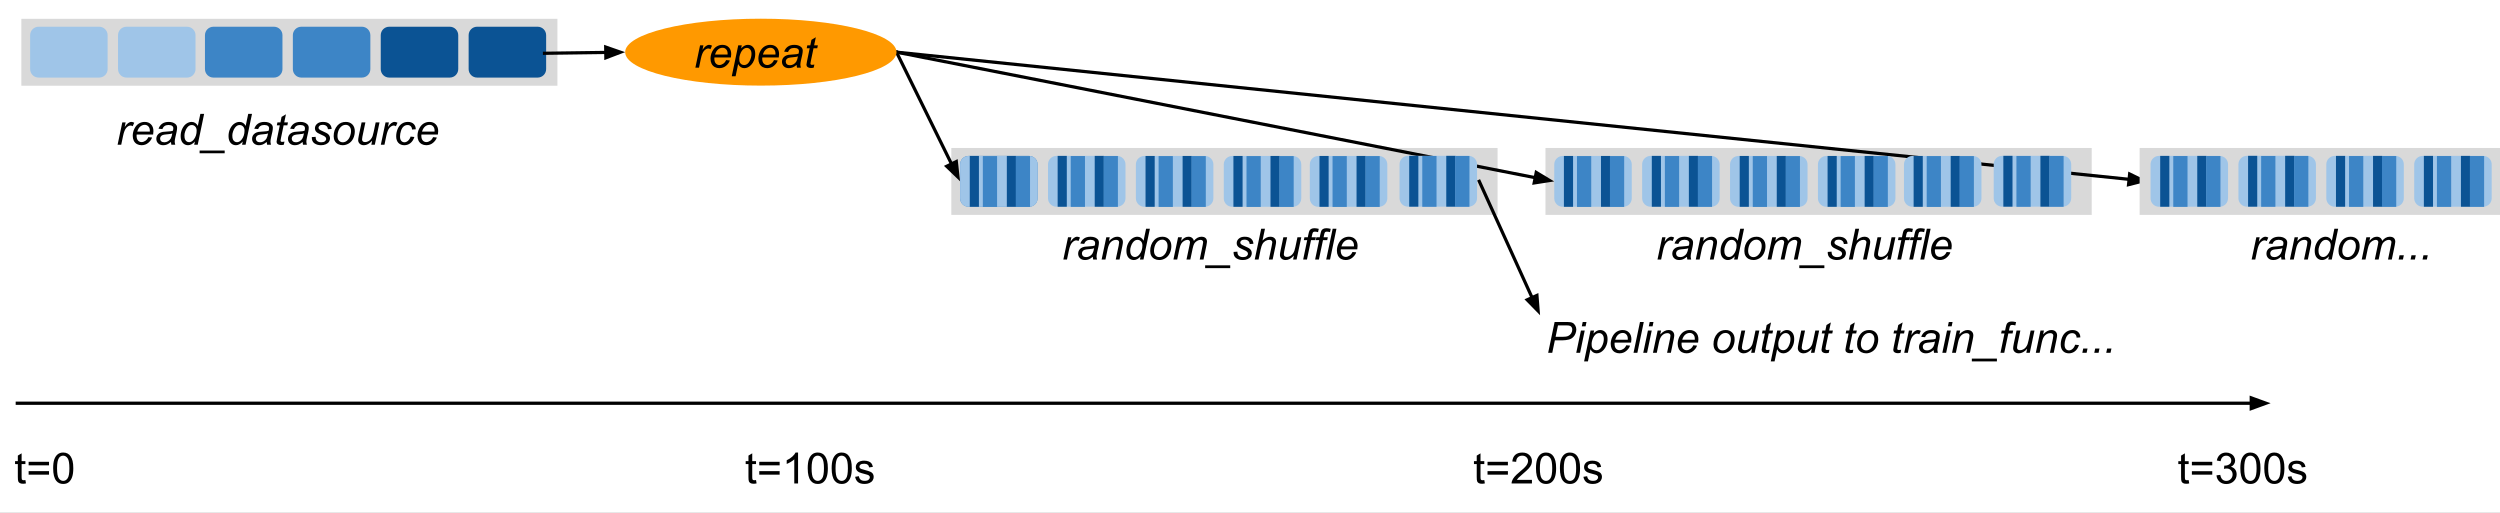 <svg version="1.1" viewBox="0.0 0.0 774.215 158.835" fill="none" stroke="none" stroke-linecap="square" stroke-miterlimit="10" xmlns:xlink="http://www.w3.org/1999/xlink" xmlns="http://www.w3.org/2000/svg"><rect x="0.0" y="0.0" width="774.215" height="158.835" fill="#333333" stroke="none"/><clipPath id="p.0"><path d="m0 0l774.215 0l0 158.835l-774.215 0l0 -158.835z" clip-rule="nonzero"/></clipPath><g clip-path="url(#p.0)"><path fill="#ffffff" d="m0 0l774.215 0l0 158.835l-774.215 0z" fill-rule="evenodd"/><path fill="#d9d9d9" d="m294.611 45.829l169.165 0l0 20.724l-169.165 0z" fill-rule="evenodd"/><path fill="#d9d9d9" d="m478.611 45.829l169.165 0l0 20.724l-169.165 0z" fill-rule="evenodd"/><path fill="#000000" fill-opacity="0.0" d="m277.635 16.152l203.685 40.031" fill-rule="evenodd"/><path stroke="#000000" stroke-width="1.0" stroke-linejoin="round" stroke-linecap="butt" d="m277.635 16.152l197.798 38.874" fill-rule="evenodd"/><path fill="#000000" stroke="#000000" stroke-width="1.0" stroke-linecap="butt" d="m475.115 56.647l4.771 -0.746l-4.134 -2.496z" fill-rule="evenodd"/><path fill="#000000" fill-opacity="0.0" d="m277.635 16.152l387.685 40.0" fill-rule="evenodd"/><path stroke="#000000" stroke-width="1.0" stroke-linejoin="round" stroke-linecap="butt" d="m277.635 16.152l381.717 39.384" fill-rule="evenodd"/><path fill="#000000" stroke="#000000" stroke-width="1.0" stroke-linecap="butt" d="m659.183 57.179l4.684 -1.177l-4.345 -2.109z" fill-rule="evenodd"/><path fill="#d9d9d9" d="m6.611 5.829l166.016 0l0 20.724l-166.016 0z" fill-rule="evenodd"/><path fill="#9fc5e8" d="m9.331 10.902l0 0c0 -1.45 1.175 -2.625 2.625 -2.625l18.751 0c0.696 0 1.364 0.277 1.856 0.769c0.492 0.492 0.769 1.16 0.769 1.856l0 10.499c0 1.45 -1.175 2.625 -2.625 2.625l-18.751 0c-1.45 0 -2.625 -1.175 -2.625 -2.625z" fill-rule="evenodd"/><path fill="#9fc5e8" d="m36.55 10.902l0 0c0 -1.45 1.175 -2.625 2.625 -2.625l18.751 0c0.696 0 1.364 0.277 1.856 0.769c0.492 0.492 0.769 1.16 0.769 1.856l0 10.499c0 1.45 -1.175 2.625 -2.625 2.625l-18.751 0c-1.45 0 -2.625 -1.175 -2.625 -2.625z" fill-rule="evenodd"/><path fill="#3d85c6" d="m63.473 10.902l0 0c0 -1.45 1.175 -2.625 2.625 -2.625l18.751 0c0.696 0 1.364 0.277 1.856 0.769c0.492 0.492 0.769 1.16 0.769 1.856l0 10.499c0 1.45 -1.175 2.625 -2.625 2.625l-18.751 0c-1.45 0 -2.625 -1.175 -2.625 -2.625z" fill-rule="evenodd"/><path fill="#3d85c6" d="m90.692 10.902l0 0c0 -1.45 1.175 -2.625 2.625 -2.625l18.751 0c0.696 0 1.364 0.277 1.856 0.769c0.492 0.492 0.769 1.16 0.769 1.856l0 10.499c0 1.45 -1.175 2.625 -2.625 2.625l-18.751 0c-1.45 0 -2.625 -1.175 -2.625 -2.625z" fill-rule="evenodd"/><path fill="#0b5394" d="m117.911 10.902l0 0c0 -1.45 1.175 -2.625 2.625 -2.625l18.751 0c0.696 0 1.364 0.277 1.856 0.769c0.492 0.492 0.769 1.16 0.769 1.856l0 10.499c0 1.45 -1.175 2.625 -2.625 2.625l-18.751 0c-1.45 0 -2.625 -1.175 -2.625 -2.625z" fill-rule="evenodd"/><path fill="#0b5394" d="m145.13 10.902l0 0c0 -1.45 1.175 -2.625 2.625 -2.625l18.751 0c0.696 0 1.364 0.277 1.856 0.769c0.492 0.492 0.769 1.16 0.769 1.856l0 10.499c0 1.45 -1.175 2.625 -2.625 2.625l-18.751 0c-1.45 0 -2.625 -1.175 -2.625 -2.625z" fill-rule="evenodd"/><path fill="#3d85c6" d="m297.331 50.902l0 0c0 -1.45 1.175 -2.625 2.625 -2.625l18.751 0c0.696 0 1.364 0.277 1.856 0.769c0.492 0.492 0.769 1.16 0.769 1.856l0 10.499c0 1.45 -1.175 2.625 -2.625 2.625l-18.751 0c-1.45 0 -2.625 -1.175 -2.625 -2.625z" fill-rule="evenodd"/><path fill="#000000" fill-opacity="0.0" d="m277.635 16.152l19.685 40.0" fill-rule="evenodd"/><path stroke="#000000" stroke-width="1.0" stroke-linejoin="round" stroke-linecap="butt" d="m277.635 16.152l17.036 34.617" fill-rule="evenodd"/><path fill="#000000" stroke="#000000" stroke-width="1.0" stroke-linecap="butt" d="m293.189 51.498l3.486 3.342l-0.522 -4.801z" fill-rule="evenodd"/><path fill="#000000" fill-opacity="0.0" d="m469.863 87.465l322.929 0l0 35.559l-322.929 0z" fill-rule="evenodd"/><path fill="#000000" d="m479.441 109.265l2.0 -9.547l3.969 0q1.047 0 1.562 0.25q0.516 0.234 0.844 0.812q0.344 0.578 0.344 1.281q0 0.594 -0.25 1.219q-0.234 0.609 -0.609 1.0q-0.359 0.391 -0.734 0.594q-0.375 0.203 -0.812 0.297q-0.906 0.219 -1.844 0.219l-2.391 0l-0.812 3.875l-1.266 0zm2.312 -4.953l2.094 0q1.219 0 1.797 -0.266q0.578 -0.266 0.922 -0.797q0.344 -0.547 0.344 -1.156q0 -0.469 -0.188 -0.75q-0.188 -0.297 -0.516 -0.438q-0.328 -0.141 -1.266 -0.141l-2.453 0l-0.734 3.547zm8.109 -3.25l0.281 -1.344l1.172 0l-0.281 1.344l-1.172 0zm-1.719 8.203l1.453 -6.906l1.172 0l-1.438 6.906l-1.188 0zm2.43 2.656l2.0 -9.562l1.094 0l-0.203 0.953q0.594 -0.625 1.078 -0.859q0.484 -0.25 1.016 -0.25q0.984 0 1.625 0.719q0.656 0.719 0.656 2.062q0 1.078 -0.359 1.969q-0.344 0.875 -0.875 1.422q-0.516 0.547 -1.047 0.797q-0.531 0.25 -1.094 0.25q-1.25 0 -1.922 -1.266l-0.781 3.766l-1.188 0zm2.328 -5.484q0 0.781 0.109 1.078q0.172 0.422 0.531 0.688q0.375 0.25 0.875 0.25q1.016 0 1.641 -1.141q0.625 -1.141 0.625 -2.328q0 -0.875 -0.422 -1.359q-0.422 -0.484 -1.047 -0.484q-0.453 0 -0.844 0.25q-0.375 0.234 -0.703 0.703q-0.328 0.469 -0.547 1.156q-0.219 0.688 -0.219 1.188zm10.741 0.484l1.156 0.109q-0.25 0.859 -1.141 1.625q-0.891 0.766 -2.125 0.766q-0.766 0 -1.406 -0.344q-0.641 -0.359 -0.984 -1.031q-0.328 -0.688 -0.328 -1.547q0 -1.141 0.516 -2.203q0.531 -1.062 1.359 -1.578q0.844 -0.516 1.812 -0.516q1.234 0 1.969 0.766q0.75 0.766 0.75 2.094q0 0.5 -0.094 1.047l-5.094 0q-0.031 0.188 -0.031 0.359q0 0.969 0.438 1.484q0.453 0.5 1.109 0.5q0.594 0 1.172 -0.391q0.594 -0.391 0.922 -1.141zm-3.422 -1.719l3.875 0q0.016 -0.188 0.016 -0.266q0 -0.875 -0.453 -1.344q-0.438 -0.484 -1.125 -0.484q-0.766 0 -1.391 0.531q-0.609 0.516 -0.922 1.562zm5.662 4.062l2.0 -9.547l1.172 0l-1.984 9.547l-1.188 0zm4.727 -8.203l0.281 -1.344l1.172 0l-0.281 1.344l-1.172 0zm-1.719 8.203l1.453 -6.906l1.172 0l-1.438 6.906l-1.188 0zm3.008 0l1.453 -6.906l1.062 0l-0.25 1.203q0.688 -0.719 1.297 -1.031q0.609 -0.328 1.234 -0.328q0.844 0 1.312 0.453q0.484 0.453 0.484 1.219q0 0.375 -0.172 1.203l-0.875 4.188l-1.172 0l0.922 -4.375q0.125 -0.641 0.125 -0.953q0 -0.344 -0.234 -0.547q-0.234 -0.219 -0.688 -0.219q-0.906 0 -1.609 0.656q-0.703 0.641 -1.031 2.219l-0.672 3.219l-1.188 0zm12.491 -2.344l1.156 0.109q-0.25 0.859 -1.141 1.625q-0.891 0.766 -2.125 0.766q-0.766 0 -1.406 -0.344q-0.641 -0.359 -0.984 -1.031q-0.328 -0.688 -0.328 -1.547q0 -1.141 0.516 -2.203q0.531 -1.062 1.359 -1.578q0.844 -0.516 1.812 -0.516q1.234 0 1.969 0.766q0.75 0.766 0.75 2.094q0 0.5 -0.094 1.047l-5.094 0q-0.031 0.188 -0.031 0.359q0 0.969 0.438 1.484q0.453 0.5 1.109 0.5q0.594 0 1.172 -0.391q0.594 -0.391 0.922 -1.141zm-3.422 -1.719l3.875 0q0.016 -0.188 0.016 -0.266q0 -0.875 -0.453 -1.344q-0.438 -0.484 -1.125 -0.484q-0.766 0 -1.391 0.531q-0.609 0.516 -0.922 1.562zm9.678 1.438q0 -2.016 1.188 -3.344q0.984 -1.094 2.578 -1.094q1.25 0 2.016 0.781q0.766 0.781 0.766 2.109q0 1.188 -0.484 2.219q-0.484 1.016 -1.375 1.562q-0.891 0.547 -1.875 0.547q-0.797 0 -1.469 -0.344q-0.656 -0.344 -1.0 -0.969q-0.344 -0.641 -0.344 -1.469zm1.172 -0.109q0 0.969 0.469 1.484q0.469 0.5 1.188 0.5q0.375 0 0.75 -0.156q0.375 -0.156 0.688 -0.469q0.328 -0.312 0.547 -0.703q0.219 -0.406 0.359 -0.875q0.203 -0.641 0.203 -1.234q0 -0.938 -0.469 -1.453q-0.469 -0.516 -1.188 -0.516q-0.562 0 -1.016 0.266q-0.453 0.266 -0.828 0.781q-0.359 0.5 -0.531 1.172q-0.172 0.672 -0.172 1.203zm10.741 1.484q-1.234 1.406 -2.547 1.406q-0.797 0 -1.297 -0.453q-0.484 -0.469 -0.484 -1.125q0 -0.438 0.219 -1.5l0.844 -3.984l1.172 0l-0.922 4.406q-0.109 0.562 -0.109 0.859q0 0.391 0.234 0.609q0.234 0.219 0.703 0.219q0.484 0 0.953 -0.234q0.484 -0.234 0.812 -0.641q0.344 -0.422 0.562 -0.984q0.141 -0.359 0.328 -1.25l0.625 -2.984l1.188 0l-1.453 6.906l-1.078 0l0.25 -1.25zm5.459 0.297l-0.203 0.953q-0.422 0.109 -0.812 0.109q-0.703 0 -1.125 -0.344q-0.312 -0.25 -0.312 -0.703q0 -0.234 0.172 -1.047l0.828 -4.016l-0.922 0l0.188 -0.906l0.938 0l0.344 -1.703l1.359 -0.812l-0.531 2.516l1.156 0l-0.188 0.906l-1.156 0l-0.797 3.812q-0.156 0.734 -0.156 0.875q0 0.219 0.109 0.328q0.125 0.109 0.406 0.109q0.391 0 0.703 -0.078zm0.359 3.609l2.0 -9.562l1.094 0l-0.203 0.953q0.594 -0.625 1.078 -0.859q0.484 -0.25 1.016 -0.25q0.984 0 1.625 0.719q0.656 0.719 0.656 2.062q0 1.078 -0.359 1.969q-0.344 0.875 -0.875 1.422q-0.516 0.547 -1.047 0.797q-0.531 0.25 -1.094 0.25q-1.25 0 -1.922 -1.266l-0.781 3.766l-1.188 0zm2.328 -5.484q0 0.781 0.109 1.078q0.172 0.422 0.531 0.688q0.375 0.25 0.875 0.25q1.016 0 1.641 -1.141q0.625 -1.141 0.625 -2.328q0 -0.875 -0.422 -1.359q-0.422 -0.484 -1.047 -0.484q-0.453 0 -0.844 0.25q-0.375 0.234 -0.703 0.703q-0.328 0.469 -0.547 1.156q-0.219 0.688 -0.219 1.188zm10.381 1.578q-1.234 1.406 -2.547 1.406q-0.797 0 -1.297 -0.453q-0.484 -0.469 -0.484 -1.125q0 -0.438 0.219 -1.5l0.844 -3.984l1.172 0l-0.922 4.406q-0.109 0.562 -0.109 0.859q0 0.391 0.234 0.609q0.234 0.219 0.703 0.219q0.484 0 0.953 -0.234q0.484 -0.234 0.812 -0.641q0.344 -0.422 0.562 -0.984q0.141 -0.359 0.328 -1.25l0.625 -2.984l1.188 0l-1.453 6.906l-1.078 0l0.25 -1.25zm5.459 0.297l-0.203 0.953q-0.422 0.109 -0.812 0.109q-0.703 0 -1.125 -0.344q-0.312 -0.25 -0.312 -0.703q0 -0.234 0.172 -1.047l0.828 -4.016l-0.922 0l0.188 -0.906l0.938 0l0.344 -1.703l1.359 -0.812l-0.531 2.516l1.156 0l-0.188 0.906l-1.156 0l-0.797 3.812q-0.156 0.734 -0.156 0.875q0 0.219 0.109 0.328q0.125 0.109 0.406 0.109q0.391 0 0.703 -0.078zm7.406 0l-0.203 0.953q-0.422 0.109 -0.812 0.109q-0.703 0 -1.125 -0.344q-0.312 -0.25 -0.312 -0.703q0 -0.234 0.172 -1.047l0.828 -4.016l-0.922 0l0.188 -0.906l0.938 0l0.344 -1.703l1.359 -0.812l-0.531 2.516l1.156 0l-0.188 0.906l-1.156 0l-0.797 3.812q-0.156 0.734 -0.156 0.875q0 0.219 0.109 0.328q0.125 0.109 0.406 0.109q0.391 0 0.703 -0.078zm1.156 -1.672q0 -2.016 1.188 -3.344q0.984 -1.094 2.578 -1.094q1.25 0 2.016 0.781q0.766 0.781 0.766 2.109q0 1.188 -0.484 2.219q-0.484 1.016 -1.375 1.562q-0.891 0.547 -1.875 0.547q-0.797 0 -1.469 -0.344q-0.656 -0.344 -1.0 -0.969q-0.344 -0.641 -0.344 -1.469zm1.172 -0.109q0 0.969 0.469 1.484q0.469 0.5 1.188 0.5q0.375 0 0.75 -0.156q0.375 -0.156 0.688 -0.469q0.328 -0.312 0.547 -0.703q0.219 -0.406 0.359 -0.875q0.203 -0.641 0.203 -1.234q0 -0.938 -0.469 -1.453q-0.469 -0.516 -1.188 -0.516q-0.562 0 -1.016 0.266q-0.453 0.266 -0.828 0.781q-0.359 0.5 -0.531 1.172q-0.172 0.672 -0.172 1.203zm12.49 1.781l-0.203 0.953q-0.422 0.109 -0.812 0.109q-0.703 0 -1.125 -0.344q-0.312 -0.25 -0.312 -0.703q0 -0.234 0.172 -1.047l0.828 -4.016l-0.922 0l0.188 -0.906l0.938 0l0.344 -1.703l1.359 -0.812l-0.531 2.516l1.156 0l-0.188 0.906l-1.156 0l-0.797 3.812q-0.156 0.734 -0.156 0.875q0 0.219 0.109 0.328q0.125 0.109 0.406 0.109q0.391 0 0.703 -0.078zm0.937 0.953l1.453 -6.906l1.031 0l-0.281 1.406q0.531 -0.797 1.031 -1.172q0.516 -0.391 1.047 -0.391q0.359 0 0.875 0.25l-0.484 1.094q-0.312 -0.219 -0.672 -0.219q-0.625 0 -1.281 0.688q-0.641 0.688 -1.016 2.484l-0.578 2.766l-1.125 0zm9.11 -0.859q-0.625 0.531 -1.188 0.781q-0.562 0.234 -1.203 0.234q-0.969 0 -1.562 -0.562q-0.578 -0.562 -0.578 -1.438q0 -0.578 0.266 -1.016q0.266 -0.453 0.703 -0.719q0.438 -0.281 1.062 -0.391q0.406 -0.078 1.516 -0.125q1.109 -0.047 1.594 -0.234q0.125 -0.484 0.125 -0.812q0 -0.406 -0.297 -0.641q-0.406 -0.328 -1.188 -0.328q-0.75 0 -1.219 0.328q-0.469 0.328 -0.688 0.938l-1.188 -0.109q0.359 -1.016 1.141 -1.562q0.797 -0.547 2.0 -0.547q1.281 0 2.031 0.609q0.578 0.453 0.578 1.188q0 0.547 -0.156 1.281l-0.391 1.719q-0.188 0.812 -0.188 1.328q0 0.328 0.156 0.938l-1.203 0q-0.094 -0.344 -0.125 -0.859zm0.422 -2.641q-0.234 0.094 -0.531 0.156q-0.281 0.047 -0.938 0.109q-1.031 0.078 -1.453 0.219q-0.422 0.141 -0.641 0.453q-0.219 0.297 -0.219 0.672q0 0.5 0.344 0.828q0.344 0.312 0.984 0.312q0.578 0 1.109 -0.312q0.547 -0.312 0.859 -0.859q0.312 -0.562 0.484 -1.578zm3.991 -4.703l0.281 -1.344l1.172 0l-0.281 1.344l-1.172 0zm-1.719 8.203l1.453 -6.906l1.172 0l-1.438 6.906l-1.188 0zm3.008 0l1.453 -6.906l1.062 0l-0.25 1.203q0.688 -0.719 1.297 -1.031q0.609 -0.328 1.234 -0.328q0.844 0 1.312 0.453q0.484 0.453 0.484 1.219q0 0.375 -0.172 1.203l-0.875 4.188l-1.172 0l0.922 -4.375q0.125 -0.641 0.125 -0.953q0 -0.344 -0.234 -0.547q-0.234 -0.219 -0.688 -0.219q-0.906 0 -1.609 0.656q-0.703 0.641 -1.031 2.219l-0.672 3.219l-1.188 0zm6.131 2.656l0 -0.859l7.766 0l0 0.859l-7.766 0zm8.866 -2.656l1.25 -6.0l-1.047 0l0.188 -0.906l1.047 0l0.203 -0.984q0.156 -0.734 0.312 -1.062q0.172 -0.328 0.547 -0.531q0.375 -0.219 1.016 -0.219q0.453 0 1.312 0.188l-0.219 1.031q-0.594 -0.156 -1.0 -0.156q-0.344 0 -0.531 0.172q-0.172 0.172 -0.297 0.812l-0.156 0.75l1.312 0l-0.188 0.906l-1.312 0l-1.266 6.0l-1.172 0zm8.25 -1.25q-1.234 1.406 -2.547 1.406q-0.797 0 -1.297 -0.453q-0.484 -0.469 -0.484 -1.125q0 -0.438 0.219 -1.5l0.844 -3.984l1.172 0l-0.922 4.406q-0.109 0.562 -0.109 0.859q0 0.391 0.234 0.609q0.234 0.219 0.703 0.219q0.484 0 0.953 -0.234q0.484 -0.234 0.812 -0.641q0.344 -0.422 0.562 -0.984q0.141 -0.359 0.328 -1.25l0.625 -2.984l1.188 0l-1.453 6.906l-1.078 0l0.25 -1.25zm2.694 1.25l1.453 -6.906l1.062 0l-0.25 1.203q0.688 -0.719 1.297 -1.031q0.609 -0.328 1.234 -0.328q0.844 0 1.312 0.453q0.484 0.453 0.484 1.219q0 0.375 -0.172 1.203l-0.875 4.188l-1.172 0l0.922 -4.375q0.125 -0.641 0.125 -0.953q0 -0.344 -0.234 -0.547q-0.234 -0.219 -0.688 -0.219q-0.906 0 -1.609 0.656q-0.703 0.641 -1.031 2.219l-0.672 3.219l-1.188 0zm12.194 -2.516l1.172 0.125q-0.438 1.297 -1.266 1.922q-0.812 0.625 -1.844 0.625q-1.141 0 -1.844 -0.719q-0.688 -0.734 -0.688 -2.047q0 -1.125 0.438 -2.219q0.453 -1.094 1.281 -1.656q0.844 -0.578 1.922 -0.578q1.109 0 1.766 0.625q0.656 0.625 0.656 1.656l-1.156 0.078q-0.016 -0.656 -0.391 -1.016q-0.375 -0.375 -0.984 -0.375q-0.703 0 -1.234 0.453q-0.516 0.438 -0.812 1.359q-0.297 0.906 -0.297 1.75q0 0.891 0.391 1.344q0.391 0.438 0.969 0.438q0.562 0 1.078 -0.438q0.531 -0.438 0.844 -1.328zm2.211 2.516l0.281 -1.328l1.328 0l-0.281 1.328l-1.328 0zm3.703 0l0.281 -1.328l1.328 0l-0.281 1.328l-1.328 0zm3.703 0l0.281 -1.328l1.328 0l-0.281 1.328l-1.328 0z" fill-rule="nonzero"/><path fill="#000000" fill-opacity="0.0" d="m5.354 124.872l697.827 0" fill-rule="evenodd"/><path stroke="#000000" stroke-width="1.0" stroke-linejoin="round" stroke-linecap="butt" d="m5.354 124.872l691.827 0" fill-rule="evenodd"/><path fill="#000000" stroke="#000000" stroke-width="1.0" stroke-linecap="butt" d="m697.181 126.524l4.538 -1.652l-4.538 -1.652z" fill-rule="evenodd"/><path fill="#000000" fill-opacity="0.0" d="m-4.57 127.919l748.158 0l0 35.559l-748.158 0z" fill-rule="evenodd"/><path fill="#000000" d="m7.868 148.672l0.172 1.031q-0.5 0.109 -0.891 0.109q-0.641 0 -1.0 -0.203q-0.344 -0.203 -0.484 -0.531q-0.141 -0.328 -0.141 -1.391l0 -3.969l-0.859 0l0 -0.906l0.859 0l0 -1.719l1.172 -0.703l0 2.422l1.172 0l0 0.906l-1.172 0l0 4.047q0 0.5 0.047 0.641q0.062 0.141 0.203 0.234q0.141 0.078 0.406 0.078q0.203 0 0.516 -0.047zm7.312 -4.562l-6.312 0l0 -1.094l6.312 0l0 1.094zm0 2.891l-6.312 0l0 -1.094l6.312 0l0 1.094zm1.283 -1.984q0 -1.688 0.344 -2.719q0.359 -1.031 1.047 -1.594q0.688 -0.562 1.719 -0.562q0.781 0 1.359 0.312q0.578 0.297 0.953 0.891q0.375 0.578 0.594 1.422q0.219 0.828 0.219 2.25q0 1.672 -0.359 2.703q-0.344 1.031 -1.031 1.594q-0.672 0.562 -1.734 0.562q-1.375 0 -2.156 -0.984q-0.953 -1.188 -0.953 -3.875zm1.203 0q0 2.344 0.547 3.125q0.562 0.781 1.359 0.781q0.812 0 1.359 -0.781q0.562 -0.781 0.562 -3.125q0 -2.359 -0.562 -3.125q-0.547 -0.781 -1.359 -0.781q-0.812 0 -1.297 0.688q-0.609 0.875 -0.609 3.219zm216.467 3.656l0.172 1.031q-0.5 0.109 -0.891 0.109q-0.641 0 -1.0 -0.203q-0.344 -0.203 -0.484 -0.531q-0.141 -0.328 -0.141 -1.391l0 -3.969l-0.859 0l0 -0.906l0.859 0l0 -1.719l1.172 -0.703l0 2.422l1.172 0l0 0.906l-1.172 0l0 4.047q0 0.5 0.047 0.641q0.062 0.141 0.203 0.234q0.141 0.078 0.406 0.078q0.203 0 0.516 -0.047zm7.312 -4.562l-6.312 0l0 -1.094l6.312 0l0 1.094zm0 2.891l-6.312 0l0 -1.094l6.312 0l0 1.094zm5.705 2.719l-1.172 0l0 -7.469q-0.422 0.406 -1.109 0.812q-0.688 0.406 -1.234 0.609l0 -1.141q0.984 -0.453 1.719 -1.109q0.734 -0.672 1.031 -1.281l0.766 0l0 9.578zm2.991 -4.703q0 -1.688 0.344 -2.719q0.359 -1.031 1.047 -1.594q0.688 -0.562 1.719 -0.562q0.781 0 1.359 0.312q0.578 0.297 0.953 0.891q0.375 0.578 0.594 1.422q0.219 0.828 0.219 2.25q0 1.672 -0.359 2.703q-0.344 1.031 -1.031 1.594q-0.672 0.562 -1.734 0.562q-1.375 0 -2.156 -0.984q-0.953 -1.188 -0.953 -3.875zm1.203 0q0 2.344 0.547 3.125q0.562 0.781 1.359 0.781q0.812 0 1.359 -0.781q0.562 -0.781 0.562 -3.125q0 -2.359 -0.562 -3.125q-0.547 -0.781 -1.359 -0.781q-0.812 0 -1.297 0.688q-0.609 0.875 -0.609 3.219zm6.209 0q0 -1.688 0.344 -2.719q0.359 -1.031 1.047 -1.594q0.688 -0.562 1.719 -0.562q0.781 0 1.359 0.312q0.578 0.297 0.953 0.891q0.375 0.578 0.594 1.422q0.219 0.828 0.219 2.25q0 1.672 -0.359 2.703q-0.344 1.031 -1.031 1.594q-0.672 0.562 -1.734 0.562q-1.375 0 -2.156 -0.984q-0.953 -1.188 -0.953 -3.875zm1.203 0q0 2.344 0.547 3.125q0.562 0.781 1.359 0.781q0.812 0 1.359 -0.781q0.562 -0.781 0.562 -3.125q0 -2.359 -0.562 -3.125q-0.547 -0.781 -1.359 -0.781q-0.812 0 -1.297 0.688q-0.609 0.875 -0.609 3.219zm6.069 2.641l1.156 -0.188q0.109 0.703 0.547 1.078q0.453 0.359 1.25 0.359q0.812 0 1.203 -0.328q0.391 -0.328 0.391 -0.766q0 -0.391 -0.359 -0.625q-0.234 -0.156 -1.188 -0.391q-1.297 -0.328 -1.797 -0.562q-0.484 -0.25 -0.75 -0.656q-0.25 -0.422 -0.25 -0.938q0 -0.453 0.203 -0.844q0.219 -0.406 0.578 -0.672q0.281 -0.188 0.75 -0.328q0.469 -0.141 1.016 -0.141q0.812 0 1.422 0.234q0.609 0.234 0.906 0.641q0.297 0.391 0.406 1.062l-1.141 0.156q-0.078 -0.531 -0.453 -0.828q-0.375 -0.312 -1.062 -0.312q-0.812 0 -1.156 0.266q-0.344 0.266 -0.344 0.625q0 0.234 0.141 0.422q0.156 0.188 0.453 0.312q0.172 0.062 1.031 0.297q1.25 0.328 1.734 0.547q0.5 0.203 0.781 0.609q0.281 0.406 0.281 1.0q0 0.594 -0.344 1.109q-0.344 0.516 -1.0 0.797q-0.641 0.281 -1.453 0.281q-1.344 0 -2.047 -0.562q-0.703 -0.562 -0.906 -1.656zm194.845 1.016l0.172 1.031q-0.5 0.109 -0.891 0.109q-0.641 0 -1.0 -0.203q-0.344 -0.203 -0.484 -0.531q-0.141 -0.328 -0.141 -1.391l0 -3.969l-0.859 0l0 -0.906l0.859 0l0 -1.719l1.172 -0.703l0 2.422l1.172 0l0 0.906l-1.172 0l0 4.047q0 0.5 0.047 0.641q0.062 0.141 0.203 0.234q0.141 0.078 0.406 0.078q0.203 0 0.516 -0.047zm7.312 -4.562l-6.312 0l0 -1.094l6.312 0l0 1.094zm0 2.891l-6.312 0l0 -1.094l6.312 0l0 1.094zm7.44 1.594l0 1.125l-6.297 0q-0.016 -0.422 0.141 -0.812q0.234 -0.641 0.766 -1.266q0.531 -0.625 1.531 -1.453q1.562 -1.266 2.109 -2.016q0.547 -0.75 0.547 -1.406q0 -0.703 -0.5 -1.172q-0.5 -0.484 -1.297 -0.484q-0.859 0 -1.375 0.516q-0.5 0.5 -0.5 1.391l-1.203 -0.109q0.125 -1.359 0.922 -2.062q0.812 -0.703 2.172 -0.703q1.375 0 2.172 0.766q0.812 0.75 0.812 1.875q0 0.578 -0.234 1.141q-0.234 0.547 -0.781 1.156q-0.547 0.609 -1.812 1.672q-1.047 0.891 -1.359 1.219q-0.297 0.312 -0.484 0.625l4.672 0zm1.256 -3.578q0 -1.688 0.344 -2.719q0.359 -1.031 1.047 -1.594q0.688 -0.562 1.719 -0.562q0.781 0 1.359 0.312q0.578 0.297 0.953 0.891q0.375 0.578 0.594 1.422q0.219 0.828 0.219 2.25q0 1.672 -0.359 2.703q-0.344 1.031 -1.031 1.594q-0.672 0.562 -1.734 0.562q-1.375 0 -2.156 -0.984q-0.953 -1.188 -0.953 -3.875zm1.203 0q0 2.344 0.547 3.125q0.562 0.781 1.359 0.781q0.812 0 1.359 -0.781q0.562 -0.781 0.562 -3.125q0 -2.359 -0.562 -3.125q-0.547 -0.781 -1.359 -0.781q-0.812 0 -1.297 0.688q-0.609 0.875 -0.609 3.219zm6.209 0q0 -1.688 0.344 -2.719q0.359 -1.031 1.047 -1.594q0.688 -0.562 1.719 -0.562q0.781 0 1.359 0.312q0.578 0.297 0.953 0.891q0.375 0.578 0.594 1.422q0.219 0.828 0.219 2.25q0 1.672 -0.359 2.703q-0.344 1.031 -1.031 1.594q-0.672 0.562 -1.734 0.562q-1.375 0 -2.156 -0.984q-0.953 -1.188 -0.953 -3.875zm1.203 0q0 2.344 0.547 3.125q0.562 0.781 1.359 0.781q0.812 0 1.359 -0.781q0.562 -0.781 0.562 -3.125q0 -2.359 -0.562 -3.125q-0.547 -0.781 -1.359 -0.781q-0.812 0 -1.297 0.688q-0.609 0.875 -0.609 3.219zm6.069 2.641l1.156 -0.188q0.109 0.703 0.547 1.078q0.453 0.359 1.25 0.359q0.812 0 1.203 -0.328q0.391 -0.328 0.391 -0.766q0 -0.391 -0.359 -0.625q-0.234 -0.156 -1.188 -0.391q-1.297 -0.328 -1.797 -0.562q-0.484 -0.25 -0.75 -0.656q-0.25 -0.422 -0.25 -0.938q0 -0.453 0.203 -0.844q0.219 -0.406 0.578 -0.672q0.281 -0.188 0.75 -0.328q0.469 -0.141 1.016 -0.141q0.812 0 1.422 0.234q0.609 0.234 0.906 0.641q0.297 0.391 0.406 1.062l-1.141 0.156q-0.078 -0.531 -0.453 -0.828q-0.375 -0.312 -1.062 -0.312q-0.812 0 -1.156 0.266q-0.344 0.266 -0.344 0.625q0 0.234 0.141 0.422q0.156 0.188 0.453 0.312q0.172 0.062 1.031 0.297q1.25 0.328 1.734 0.547q0.5 0.203 0.781 0.609q0.281 0.406 0.281 1.0q0 0.594 -0.344 1.109q-0.344 0.516 -1.0 0.797q-0.641 0.281 -1.453 0.281q-1.344 0 -2.047 -0.562q-0.703 -0.562 -0.906 -1.656zm187.439 1.016l0.172 1.031q-0.5 0.109 -0.891 0.109q-0.641 0 -1.0 -0.203q-0.344 -0.203 -0.484 -0.531q-0.141 -0.328 -0.141 -1.391l0 -3.969l-0.859 0l0 -0.906l0.859 0l0 -1.719l1.172 -0.703l0 2.422l1.172 0l0 0.906l-1.172 0l0 4.047q0 0.5 0.047 0.641q0.062 0.141 0.203 0.234q0.141 0.078 0.406 0.078q0.203 0 0.516 -0.047zm7.312 -4.562l-6.312 0l0 -1.094l6.312 0l0 1.094zm0 2.891l-6.312 0l0 -1.094l6.312 0l0 1.094zm1.299 0.203l1.172 -0.156q0.203 1.0 0.688 1.438q0.484 0.438 1.172 0.438q0.828 0 1.391 -0.578q0.578 -0.578 0.578 -1.422q0 -0.797 -0.531 -1.312q-0.516 -0.531 -1.328 -0.531q-0.344 0 -0.828 0.125l0.125 -1.031q0.125 0.016 0.188 0.016q0.75 0 1.344 -0.391q0.609 -0.391 0.609 -1.203q0 -0.641 -0.438 -1.062q-0.438 -0.422 -1.125 -0.422q-0.688 0 -1.141 0.438q-0.453 0.422 -0.594 1.281l-1.172 -0.219q0.219 -1.172 0.984 -1.812q0.766 -0.656 1.891 -0.656q0.781 0 1.438 0.344q0.656 0.328 1.0 0.906q0.359 0.578 0.359 1.234q0 0.609 -0.344 1.125q-0.328 0.5 -0.969 0.797q0.844 0.203 1.312 0.828q0.469 0.609 0.469 1.531q0 1.25 -0.922 2.125q-0.906 0.859 -2.297 0.859q-1.25 0 -2.094 -0.75q-0.828 -0.75 -0.938 -1.938zm7.397 -2.188q0 -1.688 0.344 -2.719q0.359 -1.031 1.047 -1.594q0.688 -0.562 1.719 -0.562q0.781 0 1.359 0.312q0.578 0.297 0.953 0.891q0.375 0.578 0.594 1.422q0.219 0.828 0.219 2.25q0 1.672 -0.359 2.703q-0.344 1.031 -1.031 1.594q-0.672 0.562 -1.734 0.562q-1.375 0 -2.156 -0.984q-0.953 -1.188 -0.953 -3.875zm1.203 0q0 2.344 0.547 3.125q0.562 0.781 1.359 0.781q0.812 0 1.359 -0.781q0.562 -0.781 0.562 -3.125q0 -2.359 -0.562 -3.125q-0.547 -0.781 -1.359 -0.781q-0.812 0 -1.297 0.688q-0.609 0.875 -0.609 3.219zm6.209 0q0 -1.688 0.344 -2.719q0.359 -1.031 1.047 -1.594q0.688 -0.562 1.719 -0.562q0.781 0 1.359 0.312q0.578 0.297 0.953 0.891q0.375 0.578 0.594 1.422q0.219 0.828 0.219 2.25q0 1.672 -0.359 2.703q-0.344 1.031 -1.031 1.594q-0.672 0.562 -1.734 0.562q-1.375 0 -2.156 -0.984q-0.953 -1.188 -0.953 -3.875zm1.203 0q0 2.344 0.547 3.125q0.562 0.781 1.359 0.781q0.812 0 1.359 -0.781q0.562 -0.781 0.562 -3.125q0 -2.359 -0.562 -3.125q-0.547 -0.781 -1.359 -0.781q-0.812 0 -1.297 0.688q-0.609 0.875 -0.609 3.219zm6.069 2.641l1.156 -0.188q0.109 0.703 0.547 1.078q0.453 0.359 1.25 0.359q0.812 0 1.203 -0.328q0.391 -0.328 0.391 -0.766q0 -0.391 -0.359 -0.625q-0.234 -0.156 -1.188 -0.391q-1.297 -0.328 -1.797 -0.562q-0.484 -0.25 -0.75 -0.656q-0.25 -0.422 -0.25 -0.938q0 -0.453 0.203 -0.844q0.219 -0.406 0.578 -0.672q0.281 -0.188 0.75 -0.328q0.469 -0.141 1.016 -0.141q0.812 0 1.422 0.234q0.609 0.234 0.906 0.641q0.297 0.391 0.406 1.062l-1.141 0.156q-0.078 -0.531 -0.453 -0.828q-0.375 -0.312 -1.062 -0.312q-0.812 0 -1.156 0.266q-0.344 0.266 -0.344 0.625q0 0.234 0.141 0.422q0.156 0.188 0.453 0.312q0.172 0.062 1.031 0.297q1.25 0.328 1.734 0.547q0.5 0.203 0.781 0.609q0.281 0.406 0.281 1.0q0 0.594 -0.344 1.109q-0.344 0.516 -1.0 0.797q-0.641 0.281 -1.453 0.281q-1.344 0 -2.047 -0.562q-0.703 -0.562 -0.906 -1.656z" fill-rule="nonzero"/><path fill="#000000" fill-opacity="0.0" d="m26.982 23.016l145.669 0l0 35.559l-145.669 0z" fill-rule="evenodd"/><path fill="#000000" d="m36.42 44.816l1.453 -6.906l1.031 0l-0.281 1.406q0.531 -0.797 1.031 -1.172q0.516 -0.391 1.047 -0.391q0.359 0 0.875 0.25l-0.484 1.094q-0.312 -0.219 -0.672 -0.219q-0.625 0 -1.281 0.688q-0.641 0.688 -1.016 2.484l-0.578 2.766l-1.125 0zm9.516 -2.344l1.156 0.109q-0.25 0.859 -1.141 1.625q-0.891 0.766 -2.125 0.766q-0.766 0 -1.406 -0.344q-0.641 -0.359 -0.984 -1.031q-0.328 -0.688 -0.328 -1.547q0 -1.141 0.516 -2.203q0.531 -1.062 1.359 -1.578q0.844 -0.516 1.812 -0.516q1.234 0 1.969 0.766q0.75 0.766 0.75 2.094q0 0.5 -0.094 1.047l-5.094 0q-0.031 0.188 -0.031 0.359q0 0.969 0.438 1.484q0.453 0.5 1.109 0.5q0.594 0 1.172 -0.391q0.594 -0.391 0.922 -1.141zm-3.422 -1.719l3.875 0q0.016 -0.188 0.016 -0.266q0 -0.875 -0.453 -1.344q-0.438 -0.484 -1.125 -0.484q-0.766 0 -1.391 0.531q-0.609 0.516 -0.922 1.562zm10.428 3.203q-0.625 0.531 -1.188 0.781q-0.562 0.234 -1.203 0.234q-0.969 0 -1.562 -0.562q-0.578 -0.562 -0.578 -1.438q0 -0.578 0.266 -1.016q0.266 -0.453 0.703 -0.719q0.438 -0.281 1.062 -0.391q0.406 -0.078 1.516 -0.125q1.109 -0.047 1.594 -0.234q0.125 -0.484 0.125 -0.812q0 -0.406 -0.297 -0.641q-0.406 -0.328 -1.188 -0.328q-0.75 0 -1.219 0.328q-0.469 0.328 -0.688 0.938l-1.188 -0.109q0.359 -1.016 1.141 -1.562q0.797 -0.547 2.0 -0.547q1.281 0 2.031 0.609q0.578 0.453 0.578 1.188q0 0.547 -0.156 1.281l-0.391 1.719q-0.188 0.812 -0.188 1.328q0 0.328 0.156 0.938l-1.203 0q-0.094 -0.344 -0.125 -0.859zm0.422 -2.641q-0.234 0.094 -0.531 0.156q-0.281 0.047 -0.938 0.109q-1.031 0.078 -1.453 0.219q-0.422 0.141 -0.641 0.453q-0.219 0.297 -0.219 0.672q0 0.5 0.344 0.828q0.344 0.312 0.984 0.312q0.578 0 1.109 -0.312q0.547 -0.312 0.859 -0.859q0.312 -0.562 0.484 -1.578zm6.991 2.5q-1.016 1.156 -2.109 1.156q-0.984 0 -1.641 -0.719q-0.656 -0.734 -0.656 -2.109q0 -1.266 0.516 -2.312q0.516 -1.047 1.297 -1.562q0.781 -0.516 1.562 -0.516q1.281 0 1.938 1.234l0.781 -3.719l1.172 0l-1.984 9.547l-1.094 0l0.219 -1.0zm-3.234 -1.891q0 0.719 0.141 1.141q0.141 0.406 0.484 0.688q0.344 0.281 0.828 0.281q0.797 0 1.453 -0.844q0.875 -1.109 0.875 -2.734q0 -0.812 -0.438 -1.266q-0.422 -0.469 -1.078 -0.469q-0.422 0 -0.766 0.188q-0.344 0.188 -0.688 0.641q-0.344 0.453 -0.578 1.156q-0.234 0.688 -0.234 1.219zm4.694 5.547l0 -0.859l7.766 0l0 0.859l-7.766 0zm13.366 -3.656q-1.016 1.156 -2.109 1.156q-0.984 0 -1.641 -0.719q-0.656 -0.734 -0.656 -2.109q0 -1.266 0.516 -2.312q0.516 -1.047 1.297 -1.562q0.781 -0.516 1.562 -0.516q1.281 0 1.938 1.234l0.781 -3.719l1.172 0l-1.984 9.547l-1.094 0l0.219 -1.0zm-3.234 -1.891q0 0.719 0.141 1.141q0.141 0.406 0.484 0.688q0.344 0.281 0.828 0.281q0.797 0 1.453 -0.844q0.875 -1.109 0.875 -2.734q0 -0.812 -0.438 -1.266q-0.422 -0.469 -1.078 -0.469q-0.422 0 -0.766 0.188q-0.344 0.188 -0.688 0.641q-0.344 0.453 -0.578 1.156q-0.234 0.688 -0.234 1.219zm10.647 2.031q-0.625 0.531 -1.188 0.781q-0.562 0.234 -1.203 0.234q-0.969 0 -1.562 -0.562q-0.578 -0.562 -0.578 -1.438q0 -0.578 0.266 -1.016q0.266 -0.453 0.703 -0.719q0.438 -0.281 1.062 -0.391q0.406 -0.078 1.516 -0.125q1.109 -0.047 1.594 -0.234q0.125 -0.484 0.125 -0.812q0 -0.406 -0.297 -0.641q-0.406 -0.328 -1.188 -0.328q-0.75 0 -1.219 0.328q-0.469 0.328 -0.688 0.938l-1.188 -0.109q0.359 -1.016 1.141 -1.562q0.797 -0.547 2.0 -0.547q1.281 0 2.031 0.609q0.578 0.453 0.578 1.188q0 0.547 -0.156 1.281l-0.391 1.719q-0.188 0.812 -0.188 1.328q0 0.328 0.156 0.938l-1.203 0q-0.094 -0.344 -0.125 -0.859zm0.422 -2.641q-0.234 0.094 -0.531 0.156q-0.281 0.047 -0.938 0.109q-1.031 0.078 -1.453 0.219q-0.422 0.141 -0.641 0.453q-0.219 0.297 -0.219 0.672q0 0.5 0.344 0.828q0.344 0.312 0.984 0.312q0.578 0 1.109 -0.312q0.547 -0.312 0.859 -0.859q0.312 -0.562 0.484 -1.578zm5.084 2.547l-0.203 0.953q-0.422 0.109 -0.812 0.109q-0.703 0 -1.125 -0.344q-0.312 -0.25 -0.312 -0.703q0 -0.234 0.172 -1.047l0.828 -4.016l-0.922 0l0.188 -0.906l0.938 0l0.344 -1.703l1.359 -0.812l-0.531 2.516l1.156 0l-0.188 0.906l-1.156 0l-0.797 3.812q-0.156 0.734 -0.156 0.875q0 0.219 0.109 0.328q0.125 0.109 0.406 0.109q0.391 0 0.703 -0.078zm5.609 0.094q-0.625 0.531 -1.188 0.781q-0.562 0.234 -1.203 0.234q-0.969 0 -1.562 -0.562q-0.578 -0.562 -0.578 -1.438q0 -0.578 0.266 -1.016q0.266 -0.453 0.703 -0.719q0.438 -0.281 1.062 -0.391q0.406 -0.078 1.516 -0.125q1.109 -0.047 1.594 -0.234q0.125 -0.484 0.125 -0.812q0 -0.406 -0.297 -0.641q-0.406 -0.328 -1.188 -0.328q-0.75 0 -1.219 0.328q-0.469 0.328 -0.688 0.938l-1.188 -0.109q0.359 -1.016 1.141 -1.562q0.797 -0.547 2.0 -0.547q1.281 0 2.031 0.609q0.578 0.453 0.578 1.188q0 0.547 -0.156 1.281l-0.391 1.719q-0.188 0.812 -0.188 1.328q0 0.328 0.156 0.938l-1.203 0q-0.094 -0.344 -0.125 -0.859zm0.422 -2.641q-0.234 0.094 -0.531 0.156q-0.281 0.047 -0.938 0.109q-1.031 0.078 -1.453 0.219q-0.422 0.141 -0.641 0.453q-0.219 0.297 -0.219 0.672q0 0.5 0.344 0.828q0.344 0.312 0.984 0.312q0.578 0 1.109 -0.312q0.547 -0.312 0.859 -0.859q0.312 -0.562 0.484 -1.578zm2.428 1.141l1.188 -0.078q0 0.516 0.156 0.875q0.156 0.359 0.578 0.594q0.422 0.219 0.969 0.219q0.781 0 1.172 -0.312q0.391 -0.312 0.391 -0.734q0 -0.312 -0.234 -0.578q-0.234 -0.281 -1.172 -0.672q-0.938 -0.406 -1.188 -0.578q-0.438 -0.266 -0.672 -0.625q-0.219 -0.359 -0.219 -0.828q0 -0.812 0.656 -1.391q0.656 -0.594 1.828 -0.594q1.297 0 1.969 0.609q0.688 0.594 0.719 1.578l-1.156 0.078q-0.031 -0.625 -0.453 -0.984q-0.406 -0.375 -1.172 -0.375q-0.609 0 -0.953 0.281q-0.328 0.281 -0.328 0.609q0 0.312 0.297 0.562q0.188 0.172 1.0 0.531q1.359 0.578 1.703 0.922q0.562 0.531 0.562 1.312q0 0.516 -0.312 1.016q-0.312 0.484 -0.969 0.781q-0.641 0.297 -1.516 0.297q-1.203 0 -2.047 -0.594q-0.844 -0.594 -0.797 -1.922zm6.773 -0.266q0 -2.016 1.188 -3.344q0.984 -1.094 2.578 -1.094q1.25 0 2.016 0.781q0.766 0.781 0.766 2.109q0 1.188 -0.484 2.219q-0.484 1.016 -1.375 1.562q-0.891 0.547 -1.875 0.547q-0.797 0 -1.469 -0.344q-0.656 -0.344 -1.0 -0.969q-0.344 -0.641 -0.344 -1.469zm1.172 -0.109q0 0.969 0.469 1.484q0.469 0.5 1.188 0.5q0.375 0 0.75 -0.156q0.375 -0.156 0.688 -0.469q0.328 -0.312 0.547 -0.703q0.219 -0.406 0.359 -0.875q0.203 -0.641 0.203 -1.234q0 -0.938 -0.469 -1.453q-0.469 -0.516 -1.188 -0.516q-0.562 0 -1.016 0.266q-0.453 0.266 -0.828 0.781q-0.359 0.5 -0.531 1.172q-0.172 0.672 -0.172 1.203zm10.741 1.484q-1.234 1.406 -2.547 1.406q-0.797 0 -1.297 -0.453q-0.484 -0.469 -0.484 -1.125q0 -0.438 0.219 -1.5l0.844 -3.984l1.172 0l-0.922 4.406q-0.109 0.562 -0.109 0.859q0 0.391 0.234 0.609q0.234 0.219 0.703 0.219q0.484 0 0.953 -0.234q0.484 -0.234 0.812 -0.641q0.344 -0.422 0.562 -0.984q0.141 -0.359 0.328 -1.25l0.625 -2.984l1.188 0l-1.453 6.906l-1.078 0l0.25 -1.25zm2.694 1.25l1.453 -6.906l1.031 0l-0.281 1.406q0.531 -0.797 1.031 -1.172q0.516 -0.391 1.047 -0.391q0.359 0 0.875 0.25l-0.484 1.094q-0.312 -0.219 -0.672 -0.219q-0.625 0 -1.281 0.688q-0.641 0.688 -1.016 2.484l-0.578 2.766l-1.125 0zm9.22 -2.516l1.172 0.125q-0.437 1.297 -1.266 1.922q-0.812 0.625 -1.844 0.625q-1.141 0 -1.844 -0.719q-0.688 -0.734 -0.688 -2.047q0 -1.125 0.438 -2.219q0.453 -1.094 1.281 -1.656q0.844 -0.578 1.922 -0.578q1.109 0 1.766 0.625q0.656 0.625 0.656 1.656l-1.156 0.078q-0.016 -0.656 -0.391 -1.016q-0.375 -0.375 -0.984 -0.375q-0.703 0 -1.234 0.453q-0.516 0.438 -0.812 1.359q-0.297 0.906 -0.297 1.75q0 0.891 0.391 1.344q0.391 0.438 0.969 0.438q0.562 0 1.078 -0.438q0.531 -0.438 0.844 -1.328zm6.961 0.172l1.156 0.109q-0.25 0.859 -1.141 1.625q-0.891 0.766 -2.125 0.766q-0.766 0 -1.406 -0.344q-0.641 -0.359 -0.984 -1.031q-0.328 -0.688 -0.328 -1.547q0 -1.141 0.516 -2.203q0.531 -1.062 1.359 -1.578q0.844 -0.516 1.812 -0.516q1.234 0 1.969 0.766q0.75 0.766 0.75 2.094q0 0.5 -0.094 1.047l-5.094 0q-0.031 0.188 -0.031 0.359q0 0.969 0.438 1.484q0.453 0.5 1.109 0.5q0.594 0 1.172 -0.391q0.594 -0.391 0.922 -1.141zm-3.422 -1.719l3.875 0q0.016 -0.188 0.016 -0.266q0 -0.875 -0.453 -1.344q-0.438 -0.484 -1.125 -0.484q-0.766 0 -1.391 0.531q-0.609 0.516 -0.922 1.562z" fill-rule="nonzero"/><path fill="#000000" fill-opacity="0.0" d="m319.867 58.575l134.236 0l0 35.559l-134.236 0z" fill-rule="evenodd"/><path fill="#000000" d="m329.305 80.375l1.453 -6.906l1.031 0l-0.281 1.406q0.531 -0.797 1.031 -1.172q0.516 -0.391 1.047 -0.391q0.359 0 0.875 0.25l-0.484 1.094q-0.312 -0.219 -0.672 -0.219q-0.625 0 -1.281 0.688q-0.641 0.688 -1.016 2.484l-0.578 2.766l-1.125 0zm9.11 -0.859q-0.625 0.531 -1.188 0.781q-0.562 0.234 -1.203 0.234q-0.969 0 -1.562 -0.562q-0.578 -0.562 -0.578 -1.438q0 -0.578 0.266 -1.016q0.266 -0.453 0.703 -0.719q0.438 -0.281 1.062 -0.391q0.406 -0.078 1.516 -0.125q1.109 -0.047 1.594 -0.234q0.125 -0.484 0.125 -0.812q0 -0.406 -0.297 -0.641q-0.406 -0.328 -1.188 -0.328q-0.75 0 -1.219 0.328q-0.469 0.328 -0.688 0.938l-1.188 -0.109q0.359 -1.016 1.141 -1.562q0.797 -0.547 2.0 -0.547q1.281 0 2.031 0.609q0.578 0.453 0.578 1.188q0 0.547 -0.156 1.281l-0.391 1.719q-0.188 0.812 -0.188 1.328q0 0.328 0.156 0.938l-1.203 0q-0.094 -0.344 -0.125 -0.859zm0.422 -2.641q-0.234 0.094 -0.531 0.156q-0.281 0.047 -0.938 0.109q-1.031 0.078 -1.453 0.219q-0.422 0.141 -0.641 0.453q-0.219 0.297 -0.219 0.672q0 0.5 0.344 0.828q0.344 0.312 0.984 0.312q0.578 0 1.109 -0.312q0.547 -0.312 0.859 -0.859q0.312 -0.562 0.484 -1.578zm2.319 3.5l1.453 -6.906l1.062 0l-0.25 1.203q0.688 -0.719 1.297 -1.031q0.609 -0.328 1.234 -0.328q0.844 0 1.312 0.453q0.484 0.453 0.484 1.219q0 0.375 -0.172 1.203l-0.875 4.188l-1.172 0l0.922 -4.375q0.125 -0.641 0.125 -0.953q0 -0.344 -0.234 -0.547q-0.234 -0.219 -0.688 -0.219q-0.906 0 -1.609 0.656q-0.703 0.641 -1.031 2.219l-0.672 3.219l-1.188 0zm12.084 -1.0q-1.016 1.156 -2.109 1.156q-0.984 0 -1.641 -0.719q-0.656 -0.734 -0.656 -2.109q0 -1.266 0.516 -2.312q0.516 -1.047 1.297 -1.562q0.781 -0.516 1.562 -0.516q1.281 0 1.938 1.234l0.781 -3.719l1.172 0l-1.984 9.547l-1.094 0l0.219 -1.0zm-3.234 -1.891q0 0.719 0.141 1.141q0.141 0.406 0.484 0.688q0.344 0.281 0.828 0.281q0.797 0 1.453 -0.844q0.875 -1.109 0.875 -2.734q0 -0.812 -0.438 -1.266q-0.422 -0.469 -1.078 -0.469q-0.422 0 -0.766 0.188q-0.344 0.188 -0.688 0.641q-0.344 0.453 -0.578 1.156q-0.234 0.688 -0.234 1.219zm6.194 0.266q0 -2.016 1.188 -3.344q0.984 -1.094 2.578 -1.094q1.25 0 2.016 0.781q0.766 0.781 0.766 2.109q0 1.188 -0.484 2.219q-0.484 1.016 -1.375 1.562q-0.891 0.547 -1.875 0.547q-0.797 0 -1.469 -0.344q-0.656 -0.344 -1.0 -0.969q-0.344 -0.641 -0.344 -1.469zm1.172 -0.109q0 0.969 0.469 1.484q0.469 0.5 1.188 0.5q0.375 0 0.75 -0.156q0.375 -0.156 0.688 -0.469q0.328 -0.312 0.547 -0.703q0.219 -0.406 0.359 -0.875q0.203 -0.641 0.203 -1.234q0 -0.938 -0.469 -1.453q-0.469 -0.516 -1.188 -0.516q-0.562 0 -1.016 0.266q-0.453 0.266 -0.828 0.781q-0.359 0.5 -0.531 1.172q-0.172 0.672 -0.172 1.203zm6.022 2.734l1.438 -6.906l1.188 0l-0.25 1.141q0.656 -0.75 1.172 -1.016q0.531 -0.281 1.125 -0.281q0.656 0 1.078 0.344q0.438 0.328 0.578 0.953q0.516 -0.656 1.094 -0.969q0.594 -0.328 1.234 -0.328q0.875 0 1.297 0.406q0.438 0.406 0.438 1.156q0 0.312 -0.156 1.047l-0.922 4.453l-1.172 0l0.938 -4.562q0.125 -0.562 0.125 -0.812q0 -0.328 -0.219 -0.516q-0.203 -0.203 -0.594 -0.203q-0.531 0 -1.078 0.328q-0.547 0.312 -0.859 0.828q-0.297 0.516 -0.516 1.594l-0.703 3.344l-1.188 0l0.984 -4.672q0.109 -0.469 0.109 -0.672q0 -0.344 -0.219 -0.547q-0.219 -0.203 -0.547 -0.203q-0.5 0 -1.062 0.328q-0.547 0.312 -0.891 0.875q-0.344 0.562 -0.562 1.625l-0.688 3.266l-1.172 0zm9.821 2.656l0 -0.859l7.766 0l0 0.859l-7.766 0zm8.803 -5.016l1.188 -0.078q0 0.516 0.156 0.875q0.156 0.359 0.578 0.594q0.422 0.219 0.969 0.219q0.781 0 1.172 -0.312q0.391 -0.312 0.391 -0.734q0 -0.312 -0.234 -0.578q-0.234 -0.281 -1.172 -0.672q-0.938 -0.406 -1.188 -0.578q-0.438 -0.266 -0.672 -0.625q-0.219 -0.359 -0.219 -0.828q0 -0.812 0.656 -1.391q0.656 -0.594 1.828 -0.594q1.297 0 1.969 0.609q0.688 0.594 0.719 1.578l-1.156 0.078q-0.031 -0.625 -0.453 -0.984q-0.406 -0.375 -1.172 -0.375q-0.609 0 -0.953 0.281q-0.328 0.281 -0.328 0.609q0 0.312 0.297 0.562q0.188 0.172 1.0 0.531q1.359 0.578 1.703 0.922q0.562 0.531 0.562 1.312q0 0.516 -0.312 1.016q-0.312 0.484 -0.969 0.781q-0.641 0.297 -1.516 0.297q-1.203 0 -2.047 -0.594q-0.844 -0.594 -0.797 -1.922zm6.555 2.359l2.0 -9.547l1.172 0l-0.766 3.672q0.656 -0.641 1.219 -0.906q0.578 -0.281 1.172 -0.281q0.859 0 1.328 0.453q0.484 0.453 0.484 1.188q0 0.359 -0.203 1.344l-0.859 4.078l-1.172 0l0.875 -4.188q0.188 -0.906 0.188 -1.141q0 -0.344 -0.234 -0.547q-0.234 -0.219 -0.672 -0.219q-0.641 0 -1.219 0.344q-0.578 0.328 -0.906 0.906q-0.328 0.578 -0.609 1.875l-0.609 2.969l-1.188 0zm12.131 -1.25q-1.234 1.406 -2.547 1.406q-0.797 0 -1.297 -0.453q-0.484 -0.469 -0.484 -1.125q0 -0.438 0.219 -1.5l0.844 -3.984l1.172 0l-0.922 4.406q-0.109 0.562 -0.109 0.859q0 0.391 0.234 0.609q0.234 0.219 0.703 0.219q0.484 0 0.953 -0.234q0.484 -0.234 0.812 -0.641q0.344 -0.422 0.562 -0.984q0.141 -0.359 0.328 -1.25l0.625 -2.984l1.188 0l-1.453 6.906l-1.078 0l0.25 -1.25zm2.866 1.25l1.25 -6.0l-1.047 0l0.188 -0.906l1.047 0l0.203 -0.984q0.156 -0.734 0.312 -1.062q0.172 -0.328 0.547 -0.531q0.375 -0.219 1.016 -0.219q0.453 0 1.312 0.188l-0.219 1.031q-0.594 -0.156 -1.0 -0.156q-0.344 0 -0.531 0.172q-0.172 0.172 -0.297 0.812l-0.156 0.75l1.312 0l-0.188 0.906l-1.312 0l-1.266 6.0l-1.172 0zm3.703 0l1.25 -6.0l-1.047 0l0.188 -0.906l1.047 0l0.203 -0.984q0.156 -0.734 0.312 -1.062q0.172 -0.328 0.547 -0.531q0.375 -0.219 1.016 -0.219q0.453 0 1.312 0.188l-0.219 1.031q-0.594 -0.156 -1.0 -0.156q-0.344 0 -0.531 0.172q-0.172 0.172 -0.297 0.812l-0.156 0.75l1.312 0l-0.188 0.906l-1.312 0l-1.266 6.0l-1.172 0zm3.437 0l2.0 -9.547l1.172 0l-1.984 9.547l-1.188 0zm8.133 -2.344l1.156 0.109q-0.25 0.859 -1.141 1.625q-0.891 0.766 -2.125 0.766q-0.766 0 -1.406 -0.344q-0.641 -0.359 -0.984 -1.031q-0.328 -0.688 -0.328 -1.547q0 -1.141 0.516 -2.203q0.531 -1.062 1.359 -1.578q0.844 -0.516 1.812 -0.516q1.234 0 1.969 0.766q0.75 0.766 0.75 2.094q0 0.5 -0.094 1.047l-5.094 0q-0.031 0.188 -0.031 0.359q0 0.969 0.438 1.484q0.453 0.5 1.109 0.5q0.594 0 1.172 -0.391q0.594 -0.391 0.922 -1.141zm-3.422 -1.719l3.875 0q0.016 -0.188 0.016 -0.266q0 -0.875 -0.453 -1.344q-0.438 -0.484 -1.125 -0.484q-0.766 0 -1.391 0.531q-0.609 0.516 -0.922 1.562z" fill-rule="nonzero"/><path fill="#ff9900" d="m193.604 16.152l0 0c0 -5.723 18.811 -10.362 42.016 -10.362l0 0c23.205 0 42.016 4.639 42.016 10.362l0 0c0 5.723 -18.811 10.362 -42.016 10.362l0 0c-23.205 0 -42.016 -4.639 -42.016 -10.362z" fill-rule="evenodd"/><path fill="#000000" d="m215.348 20.952l1.453 -6.906l1.031 0l-0.281 1.406q0.531 -0.797 1.031 -1.172q0.516 -0.391 1.047 -0.391q0.359 0 0.875 0.25l-0.484 1.094q-0.312 -0.219 -0.672 -0.219q-0.625 0 -1.281 0.688q-0.641 0.688 -1.016 2.484l-0.578 2.766l-1.125 0zm9.516 -2.344l1.156 0.109q-0.25 0.859 -1.141 1.625q-0.891 0.766 -2.125 0.766q-0.766 0 -1.406 -0.344q-0.641 -0.359 -0.984 -1.031q-0.328 -0.688 -0.328 -1.547q0 -1.141 0.516 -2.203q0.531 -1.062 1.359 -1.578q0.844 -0.516 1.812 -0.516q1.234 0 1.969 0.766q0.75 0.766 0.75 2.094q0 0.5 -0.094 1.047l-5.094 0q-0.031 0.188 -0.031 0.359q0 0.969 0.438 1.484q0.453 0.5 1.109 0.5q0.594 0 1.172 -0.391q0.594 -0.391 0.922 -1.141zm-3.422 -1.719l3.875 0q0.016 -0.188 0.016 -0.266q0 -0.875 -0.453 -1.344q-0.438 -0.484 -1.125 -0.484q-0.766 0 -1.391 0.531q-0.609 0.516 -0.922 1.562zm5.178 6.719l2.0 -9.562l1.094 0l-0.203 0.953q0.594 -0.625 1.078 -0.859q0.484 -0.25 1.016 -0.25q0.984 0 1.625 0.719q0.656 0.719 0.656 2.062q0 1.078 -0.359 1.969q-0.344 0.875 -0.875 1.422q-0.516 0.547 -1.047 0.797q-0.531 0.25 -1.094 0.25q-1.25 0 -1.922 -1.266l-0.781 3.766l-1.188 0zm2.328 -5.484q0 0.781 0.109 1.078q0.172 0.422 0.531 0.688q0.375 0.25 0.875 0.25q1.016 0 1.641 -1.141q0.625 -1.141 0.625 -2.328q0 -0.875 -0.422 -1.359q-0.422 -0.484 -1.047 -0.484q-0.453 0 -0.844 0.25q-0.375 0.234 -0.703 0.703q-0.328 0.469 -0.547 1.156q-0.219 0.688 -0.219 1.188zm10.741 0.484l1.156 0.109q-0.25 0.859 -1.141 1.625q-0.891 0.766 -2.125 0.766q-0.766 0 -1.406 -0.344q-0.641 -0.359 -0.984 -1.031q-0.328 -0.688 -0.328 -1.547q0 -1.141 0.516 -2.203q0.531 -1.062 1.359 -1.578q0.844 -0.516 1.812 -0.516q1.234 0 1.969 0.766q0.75 0.766 0.75 2.094q0 0.5 -0.094 1.047l-5.094 0q-0.031 0.188 -0.031 0.359q0 0.969 0.438 1.484q0.453 0.5 1.109 0.5q0.594 0 1.172 -0.391q0.594 -0.391 0.922 -1.141zm-3.422 -1.719l3.875 0q0.016 -0.188 0.016 -0.266q0 -0.875 -0.453 -1.344q-0.438 -0.484 -1.125 -0.484q-0.766 0 -1.391 0.531q-0.609 0.516 -0.922 1.562zm10.428 3.203q-0.625 0.531 -1.188 0.781q-0.562 0.234 -1.203 0.234q-0.969 0 -1.562 -0.562q-0.578 -0.562 -0.578 -1.438q0 -0.578 0.266 -1.016q0.266 -0.453 0.703 -0.719q0.438 -0.281 1.062 -0.391q0.406 -0.078 1.516 -0.125q1.109 -0.047 1.594 -0.234q0.125 -0.484 0.125 -0.812q0 -0.406 -0.297 -0.641q-0.406 -0.328 -1.188 -0.328q-0.75 0 -1.219 0.328q-0.469 0.328 -0.688 0.938l-1.188 -0.109q0.359 -1.016 1.141 -1.562q0.797 -0.547 2.0 -0.547q1.281 0 2.031 0.609q0.578 0.453 0.578 1.188q0 0.547 -0.156 1.281l-0.391 1.719q-0.188 0.812 -0.188 1.328q0 0.328 0.156 0.938l-1.203 0q-0.094 -0.344 -0.125 -0.859zm0.422 -2.641q-0.234 0.094 -0.531 0.156q-0.281 0.047 -0.938 0.109q-1.031 0.078 -1.453 0.219q-0.422 0.141 -0.641 0.453q-0.219 0.297 -0.219 0.672q0 0.5 0.344 0.828q0.344 0.312 0.984 0.312q0.578 0 1.109 -0.312q0.547 -0.312 0.859 -0.859q0.312 -0.562 0.484 -1.578zm5.084 2.547l-0.203 0.953q-0.422 0.109 -0.812 0.109q-0.703 0 -1.125 -0.344q-0.312 -0.25 -0.312 -0.703q0 -0.234 0.172 -1.047l0.828 -4.016l-0.922 0l0.188 -0.906l0.938 0l0.344 -1.703l1.359 -0.812l-0.531 2.516l1.156 0l-0.188 0.906l-1.156 0l-0.797 3.812q-0.156 0.734 -0.156 0.875q0 0.219 0.109 0.328q0.125 0.109 0.406 0.109q0.391 0 0.703 -0.078z" fill-rule="nonzero"/><path fill="#000000" fill-opacity="0.0" d="m168.628 16.499l24.976 -0.346" fill-rule="evenodd"/><path stroke="#000000" stroke-width="1.0" stroke-linejoin="round" stroke-linecap="butt" d="m168.628 16.499l18.977 -0.263" fill-rule="evenodd"/><path fill="#000000" stroke="#000000" stroke-width="1.0" stroke-linecap="butt" d="m187.627 17.887l4.515 -1.715l-4.561 -1.589z" fill-rule="evenodd"/><path fill="#d9d9d9" d="m662.612 45.829l112.031 0l0 20.724l-112.031 0z" fill-rule="evenodd"/><path fill="#000000" fill-opacity="0.0" d="m458.106 56.151l18.835 41.48" fill-rule="evenodd"/><path stroke="#000000" stroke-width="1.0" stroke-linejoin="round" stroke-linecap="butt" d="m458.106 56.151l16.354 36.017" fill-rule="evenodd"/><path fill="#000000" stroke="#000000" stroke-width="1.0" stroke-linecap="butt" d="m472.956 92.851l3.38 3.449l-0.372 -4.815z" fill-rule="evenodd"/><path fill="#000000" fill-opacity="0.0" d="m503.867 58.575l134.236 0l0 35.559l-134.236 0z" fill-rule="evenodd"/><path fill="#000000" d="m513.304 80.375l1.453 -6.906l1.031 0l-0.281 1.406q0.531 -0.797 1.031 -1.172q0.516 -0.391 1.047 -0.391q0.359 0 0.875 0.25l-0.484 1.094q-0.312 -0.219 -0.672 -0.219q-0.625 0 -1.281 0.688q-0.641 0.688 -1.016 2.484l-0.578 2.766l-1.125 0zm9.11 -0.859q-0.625 0.531 -1.188 0.781q-0.562 0.234 -1.203 0.234q-0.969 0 -1.562 -0.562q-0.578 -0.562 -0.578 -1.438q0 -0.578 0.266 -1.016q0.266 -0.453 0.703 -0.719q0.438 -0.281 1.062 -0.391q0.406 -0.078 1.516 -0.125q1.109 -0.047 1.594 -0.234q0.125 -0.484 0.125 -0.812q0 -0.406 -0.297 -0.641q-0.406 -0.328 -1.188 -0.328q-0.75 0 -1.219 0.328q-0.469 0.328 -0.688 0.938l-1.188 -0.109q0.359 -1.016 1.141 -1.562q0.797 -0.547 2.0 -0.547q1.281 0 2.031 0.609q0.578 0.453 0.578 1.188q0 0.547 -0.156 1.281l-0.391 1.719q-0.188 0.812 -0.188 1.328q0 0.328 0.156 0.938l-1.203 0q-0.094 -0.344 -0.125 -0.859zm0.422 -2.641q-0.234 0.094 -0.531 0.156q-0.281 0.047 -0.938 0.109q-1.031 0.078 -1.453 0.219q-0.422 0.141 -0.641 0.453q-0.219 0.297 -0.219 0.672q0 0.5 0.344 0.828q0.344 0.312 0.984 0.312q0.578 0 1.109 -0.312q0.547 -0.312 0.859 -0.859q0.312 -0.562 0.484 -1.578zm2.319 3.5l1.453 -6.906l1.062 0l-0.25 1.203q0.688 -0.719 1.297 -1.031q0.609 -0.328 1.234 -0.328q0.844 0 1.312 0.453q0.484 0.453 0.484 1.219q0 0.375 -0.172 1.203l-0.875 4.188l-1.172 0l0.922 -4.375q0.125 -0.641 0.125 -0.953q0 -0.344 -0.234 -0.547q-0.234 -0.219 -0.688 -0.219q-0.906 0 -1.609 0.656q-0.703 0.641 -1.031 2.219l-0.672 3.219l-1.188 0zm12.084 -1.0q-1.016 1.156 -2.109 1.156q-0.984 0 -1.641 -0.719q-0.656 -0.734 -0.656 -2.109q0 -1.266 0.516 -2.312q0.516 -1.047 1.297 -1.562q0.781 -0.516 1.562 -0.516q1.281 0 1.938 1.234l0.781 -3.719l1.172 0l-1.984 9.547l-1.094 0l0.219 -1.0zm-3.234 -1.891q0 0.719 0.141 1.141q0.141 0.406 0.484 0.688q0.344 0.281 0.828 0.281q0.797 0 1.453 -0.844q0.875 -1.109 0.875 -2.734q0 -0.812 -0.438 -1.266q-0.422 -0.469 -1.078 -0.469q-0.422 0 -0.766 0.188q-0.344 0.188 -0.688 0.641q-0.344 0.453 -0.578 1.156q-0.234 0.688 -0.234 1.219zm6.194 0.266q0 -2.016 1.188 -3.344q0.984 -1.094 2.578 -1.094q1.25 0 2.016 0.781q0.766 0.781 0.766 2.109q0 1.188 -0.484 2.219q-0.484 1.016 -1.375 1.562q-0.891 0.547 -1.875 0.547q-0.797 0 -1.469 -0.344q-0.656 -0.344 -1.0 -0.969q-0.344 -0.641 -0.344 -1.469zm1.172 -0.109q0 0.969 0.469 1.484q0.469 0.5 1.188 0.5q0.375 0 0.75 -0.156q0.375 -0.156 0.688 -0.469q0.328 -0.312 0.547 -0.703q0.219 -0.406 0.359 -0.875q0.203 -0.641 0.203 -1.234q0 -0.938 -0.469 -1.453q-0.469 -0.516 -1.188 -0.516q-0.562 0 -1.016 0.266q-0.453 0.266 -0.828 0.781q-0.359 0.5 -0.531 1.172q-0.172 0.672 -0.172 1.203zm6.022 2.734l1.438 -6.906l1.188 0l-0.25 1.141q0.656 -0.75 1.172 -1.016q0.531 -0.281 1.125 -0.281q0.656 0 1.078 0.344q0.438 0.328 0.578 0.953q0.516 -0.656 1.094 -0.969q0.594 -0.328 1.234 -0.328q0.875 0 1.297 0.406q0.438 0.406 0.438 1.156q0 0.312 -0.156 1.047l-0.922 4.453l-1.172 0l0.938 -4.562q0.125 -0.562 0.125 -0.812q0 -0.328 -0.219 -0.516q-0.203 -0.203 -0.594 -0.203q-0.531 0 -1.078 0.328q-0.547 0.312 -0.859 0.828q-0.297 0.516 -0.516 1.594l-0.703 3.344l-1.188 0l0.984 -4.672q0.109 -0.469 0.109 -0.672q0 -0.344 -0.219 -0.547q-0.219 -0.203 -0.547 -0.203q-0.5 0 -1.062 0.328q-0.547 0.312 -0.891 0.875q-0.344 0.562 -0.562 1.625l-0.688 3.266l-1.172 0zm9.821 2.656l0 -0.859l7.766 0l0 0.859l-7.766 0zm8.803 -5.016l1.188 -0.078q0 0.516 0.156 0.875q0.156 0.359 0.578 0.594q0.422 0.219 0.969 0.219q0.781 0 1.172 -0.312q0.391 -0.312 0.391 -0.734q0 -0.312 -0.234 -0.578q-0.234 -0.281 -1.172 -0.672q-0.938 -0.406 -1.188 -0.578q-0.438 -0.266 -0.672 -0.625q-0.219 -0.359 -0.219 -0.828q0 -0.812 0.656 -1.391q0.656 -0.594 1.828 -0.594q1.297 0 1.969 0.609q0.688 0.594 0.719 1.578l-1.156 0.078q-0.031 -0.625 -0.453 -0.984q-0.406 -0.375 -1.172 -0.375q-0.609 0 -0.953 0.281q-0.328 0.281 -0.328 0.609q0 0.312 0.297 0.562q0.188 0.172 1.0 0.531q1.359 0.578 1.703 0.922q0.562 0.531 0.562 1.312q0 0.516 -0.312 1.016q-0.312 0.484 -0.969 0.781q-0.641 0.297 -1.516 0.297q-1.203 0 -2.047 -0.594q-0.844 -0.594 -0.797 -1.922zm6.555 2.359l2.0 -9.547l1.172 0l-0.766 3.672q0.656 -0.641 1.219 -0.906q0.578 -0.281 1.172 -0.281q0.859 0 1.328 0.453q0.484 0.453 0.484 1.188q0 0.359 -0.203 1.344l-0.859 4.078l-1.172 0l0.875 -4.188q0.188 -0.906 0.188 -1.141q0 -0.344 -0.234 -0.547q-0.234 -0.219 -0.672 -0.219q-0.641 0 -1.219 0.344q-0.578 0.328 -0.906 0.906q-0.328 0.578 -0.609 1.875l-0.609 2.969l-1.188 0zm12.131 -1.25q-1.234 1.406 -2.547 1.406q-0.797 0 -1.297 -0.453q-0.484 -0.469 -0.484 -1.125q0 -0.438 0.219 -1.5l0.844 -3.984l1.172 0l-0.922 4.406q-0.109 0.562 -0.109 0.859q0 0.391 0.234 0.609q0.234 0.219 0.703 0.219q0.484 0 0.953 -0.234q0.484 -0.234 0.812 -0.641q0.344 -0.422 0.562 -0.984q0.141 -0.359 0.328 -1.25l0.625 -2.984l1.188 0l-1.453 6.906l-1.078 0l0.25 -1.25zm2.866 1.25l1.25 -6.0l-1.047 0l0.188 -0.906l1.047 0l0.203 -0.984q0.156 -0.734 0.312 -1.062q0.172 -0.328 0.547 -0.531q0.375 -0.219 1.016 -0.219q0.453 0 1.312 0.188l-0.219 1.031q-0.594 -0.156 -1.0 -0.156q-0.344 0 -0.531 0.172q-0.172 0.172 -0.297 0.812l-0.156 0.75l1.312 0l-0.188 0.906l-1.312 0l-1.266 6.0l-1.172 0zm3.703 0l1.25 -6.0l-1.047 0l0.188 -0.906l1.047 0l0.203 -0.984q0.156 -0.734 0.312 -1.062q0.172 -0.328 0.547 -0.531q0.375 -0.219 1.016 -0.219q0.453 0 1.312 0.188l-0.219 1.031q-0.594 -0.156 -1.0 -0.156q-0.344 0 -0.531 0.172q-0.172 0.172 -0.297 0.812l-0.156 0.75l1.312 0l-0.188 0.906l-1.312 0l-1.266 6.0l-1.172 0zm3.437 0l2.0 -9.547l1.172 0l-1.984 9.547l-1.188 0zm8.133 -2.344l1.156 0.109q-0.25 0.859 -1.141 1.625q-0.891 0.766 -2.125 0.766q-0.766 0 -1.406 -0.344q-0.641 -0.359 -0.984 -1.031q-0.328 -0.688 -0.328 -1.547q0 -1.141 0.516 -2.203q0.531 -1.062 1.359 -1.578q0.844 -0.516 1.812 -0.516q1.234 0 1.969 0.766q0.75 0.766 0.75 2.094q0 0.5 -0.094 1.047l-5.094 0q-0.031 0.188 -0.031 0.359q0 0.969 0.438 1.484q0.453 0.5 1.109 0.5q0.594 0 1.172 -0.391q0.594 -0.391 0.922 -1.141zm-3.422 -1.719l3.875 0q0.016 -0.188 0.016 -0.266q0 -0.875 -0.453 -1.344q-0.438 -0.484 -1.125 -0.484q-0.766 0 -1.391 0.531q-0.609 0.516 -0.922 1.562z" fill-rule="nonzero"/><path fill="#000000" fill-opacity="0.0" d="m687.867 58.575l134.236 0l0 35.559l-134.236 0z" fill-rule="evenodd"/><path fill="#000000" d="m697.304 80.375l1.453 -6.906l1.031 0l-0.281 1.406q0.531 -0.797 1.031 -1.172q0.516 -0.391 1.047 -0.391q0.359 0 0.875 0.25l-0.484 1.094q-0.312 -0.219 -0.672 -0.219q-0.625 0 -1.281 0.688q-0.641 0.688 -1.016 2.484l-0.578 2.766l-1.125 0zm9.11 -0.859q-0.625 0.531 -1.188 0.781q-0.562 0.234 -1.203 0.234q-0.969 0 -1.562 -0.562q-0.578 -0.562 -0.578 -1.438q0 -0.578 0.266 -1.016q0.266 -0.453 0.703 -0.719q0.438 -0.281 1.062 -0.391q0.406 -0.078 1.516 -0.125q1.109 -0.047 1.594 -0.234q0.125 -0.484 0.125 -0.812q0 -0.406 -0.297 -0.641q-0.406 -0.328 -1.188 -0.328q-0.75 0 -1.219 0.328q-0.469 0.328 -0.688 0.938l-1.188 -0.109q0.359 -1.016 1.141 -1.562q0.797 -0.547 2.0 -0.547q1.281 0 2.031 0.609q0.578 0.453 0.578 1.188q0 0.547 -0.156 1.281l-0.391 1.719q-0.188 0.812 -0.188 1.328q0 0.328 0.156 0.938l-1.203 0q-0.094 -0.344 -0.125 -0.859zm0.422 -2.641q-0.234 0.094 -0.531 0.156q-0.281 0.047 -0.938 0.109q-1.031 0.078 -1.453 0.219q-0.422 0.141 -0.641 0.453q-0.219 0.297 -0.219 0.672q0 0.5 0.344 0.828q0.344 0.312 0.984 0.312q0.578 0 1.109 -0.312q0.547 -0.312 0.859 -0.859q0.312 -0.562 0.484 -1.578zm2.319 3.5l1.453 -6.906l1.062 0l-0.25 1.203q0.688 -0.719 1.297 -1.031q0.609 -0.328 1.234 -0.328q0.844 0 1.312 0.453q0.484 0.453 0.484 1.219q0 0.375 -0.172 1.203l-0.875 4.188l-1.172 0l0.922 -4.375q0.125 -0.641 0.125 -0.953q0 -0.344 -0.234 -0.547q-0.234 -0.219 -0.688 -0.219q-0.906 0 -1.609 0.656q-0.703 0.641 -1.031 2.219l-0.672 3.219l-1.188 0zm12.084 -1.0q-1.016 1.156 -2.109 1.156q-0.984 0 -1.641 -0.719q-0.656 -0.734 -0.656 -2.109q0 -1.266 0.516 -2.312q0.516 -1.047 1.297 -1.562q0.781 -0.516 1.562 -0.516q1.281 0 1.938 1.234l0.781 -3.719l1.172 0l-1.984 9.547l-1.094 0l0.219 -1.0zm-3.234 -1.891q0 0.719 0.141 1.141q0.141 0.406 0.484 0.688q0.344 0.281 0.828 0.281q0.797 0 1.453 -0.844q0.875 -1.109 0.875 -2.734q0 -0.812 -0.438 -1.266q-0.422 -0.469 -1.078 -0.469q-0.422 0 -0.766 0.188q-0.344 0.188 -0.688 0.641q-0.344 0.453 -0.578 1.156q-0.234 0.688 -0.234 1.219zm6.194 0.266q0 -2.016 1.188 -3.344q0.984 -1.094 2.578 -1.094q1.25 0 2.016 0.781q0.766 0.781 0.766 2.109q0 1.188 -0.484 2.219q-0.484 1.016 -1.375 1.562q-0.891 0.547 -1.875 0.547q-0.797 0 -1.469 -0.344q-0.656 -0.344 -1.0 -0.969q-0.344 -0.641 -0.344 -1.469zm1.172 -0.109q0 0.969 0.469 1.484q0.469 0.5 1.188 0.5q0.375 0 0.75 -0.156q0.375 -0.156 0.688 -0.469q0.328 -0.312 0.547 -0.703q0.219 -0.406 0.359 -0.875q0.203 -0.641 0.203 -1.234q0 -0.938 -0.469 -1.453q-0.469 -0.516 -1.188 -0.516q-0.562 0 -1.016 0.266q-0.453 0.266 -0.828 0.781q-0.359 0.5 -0.531 1.172q-0.172 0.672 -0.172 1.203zm6.022 2.734l1.438 -6.906l1.188 0l-0.25 1.141q0.656 -0.75 1.172 -1.016q0.531 -0.281 1.125 -0.281q0.656 0 1.078 0.344q0.438 0.328 0.578 0.953q0.516 -0.656 1.094 -0.969q0.594 -0.328 1.234 -0.328q0.875 0 1.297 0.406q0.438 0.406 0.438 1.156q0 0.312 -0.156 1.047l-0.922 4.453l-1.172 0l0.938 -4.562q0.125 -0.562 0.125 -0.812q0 -0.328 -0.219 -0.516q-0.203 -0.203 -0.594 -0.203q-0.531 0 -1.078 0.328q-0.547 0.312 -0.859 0.828q-0.297 0.516 -0.516 1.594l-0.703 3.344l-1.188 0l0.984 -4.672q0.109 -0.469 0.109 -0.672q0 -0.344 -0.219 -0.547q-0.219 -0.203 -0.547 -0.203q-0.5 0 -1.062 0.328q-0.547 0.312 -0.891 0.875q-0.344 0.562 -0.562 1.625l-0.688 3.266l-1.172 0zm11.431 0l0.281 -1.328l1.328 0l-0.281 1.328l-1.328 0zm3.703 0l0.281 -1.328l1.328 0l-0.281 1.328l-1.328 0zm3.703 0l0.281 -1.328l1.328 0l-0.281 1.328l-1.328 0z" fill-rule="nonzero"/><path fill="#9fc5e8" d="m324.55 50.902l0 0c0 -1.45 1.175 -2.625 2.625 -2.625l18.751 0c0.696 0 1.364 0.277 1.856 0.769c0.492 0.492 0.769 1.16 0.769 1.856l0 10.499c0 1.45 -1.175 2.625 -2.625 2.625l-18.751 0c-1.45 0 -2.625 -1.175 -2.625 -2.625z" fill-rule="evenodd"/><path fill="#0b5394" d="m327.539 48.278l0 0c0 -1.1444092E-5 0 -2.2888184E-5 0 -2.2888184E-5l2.835 2.2888184E-5c3.0517578E-5 0 3.0517578E-5 3.8146973E-6 3.0517578E-5 7.6293945E-6c0 3.8146973E-6 0 1.1444092E-5 0 1.9073486E-5l-3.0517578E-5 15.748c0 1.5258789E-5 0 2.2888184E-5 0 2.2888184E-5l-2.835 -2.2888184E-5l0 0c-3.0517578E-5 0 -3.0517578E-5 -7.6293945E-6 -3.0517578E-5 -2.2888184E-5z" fill-rule="evenodd"/><path fill="#0b5394" d="m339.019 48.278l0 0c0 -1.1444092E-5 0 -2.2888184E-5 0 -2.2888184E-5l2.835 2.2888184E-5c3.0517578E-5 0 3.0517578E-5 3.8146973E-6 3.0517578E-5 7.6293945E-6c0 3.8146973E-6 0 1.1444092E-5 0 1.9073486E-5l-3.0517578E-5 15.748c0 1.5258789E-5 0 2.2888184E-5 0 2.2888184E-5l-2.835 -2.2888184E-5l0 0c-3.0517578E-5 0 -3.0517578E-5 -7.6293945E-6 -3.0517578E-5 -2.2888184E-5z" fill-rule="evenodd"/><path fill="#3d85c6" d="m331.59 48.318l0 0c0 -1.9073486E-5 3.0517578E-5 -3.8146973E-5 3.0517578E-5 -3.8146973E-5l4.409 3.8146973E-5c0 0 0 3.8146973E-6 3.0517578E-5 1.1444092E-5c0 7.6293945E-6 0 1.5258789E-5 0 2.670288E-5l-3.0517578E-5 15.748c0 1.5258789E-5 -3.0517578E-5 3.0517578E-5 -3.0517578E-5 3.0517578E-5l-4.409 -3.0517578E-5l0 0c-3.0517578E-5 0 -3.0517578E-5 -2.2888184E-5 -3.0517578E-5 -3.8146973E-5z" fill-rule="evenodd"/><path fill="#3d85c6" d="m341.792 48.318l0 0c0 -1.9073486E-5 3.0517578E-5 -3.8146973E-5 6.1035156E-5 -3.8146973E-5l4.409 3.8146973E-5c3.0517578E-5 0 3.0517578E-5 3.8146973E-6 3.0517578E-5 1.1444092E-5c0 7.6293945E-6 0 1.5258789E-5 0 2.670288E-5l-3.0517578E-5 15.748c0 1.5258789E-5 0 3.0517578E-5 -3.0517578E-5 3.0517578E-5l-4.409 -3.0517578E-5l0 0c0 0 -3.0517578E-5 -2.2888184E-5 -3.0517578E-5 -3.8146973E-5z" fill-rule="evenodd"/><path fill="#9fc5e8" d="m351.768 50.921l0 0c0 -1.45 1.175 -2.625 2.625 -2.625l18.751 0c0.696 0 1.364 0.277 1.856 0.769c0.492 0.492 0.769 1.16 0.769 1.856l0 10.499c0 1.45 -1.175 2.625 -2.625 2.625l-18.751 0c-1.45 0 -2.625 -1.175 -2.625 -2.625z" fill-rule="evenodd"/><path fill="#0b5394" d="m354.757 48.298l0 0c0 -1.5258789E-5 0 -2.2888184E-5 3.0517578E-5 -2.2888184E-5l2.835 2.2888184E-5c0 0 0 0 0 7.6293945E-6c0 3.8146973E-6 3.0517578E-5 7.6293945E-6 3.0517578E-5 1.5258789E-5l-3.0517578E-5 15.748c0 1.5258789E-5 -3.0517578E-5 2.2888184E-5 -3.0517578E-5 2.2888184E-5l-2.835 -2.2888184E-5l0 0c0 0 -3.0517578E-5 -7.6293945E-6 -3.0517578E-5 -2.2888184E-5z" fill-rule="evenodd"/><path fill="#0b5394" d="m366.237 48.298l0 0c0 -1.5258789E-5 0 -2.2888184E-5 3.0517578E-5 -2.2888184E-5l2.835 2.2888184E-5c0 0 0 0 0 7.6293945E-6c0 3.8146973E-6 3.0517578E-5 7.6293945E-6 3.0517578E-5 1.5258789E-5l-3.0517578E-5 15.748c0 1.5258789E-5 -3.0517578E-5 2.2888184E-5 -3.0517578E-5 2.2888184E-5l-2.835 -2.2888184E-5l0 0c0 0 -3.0517578E-5 -7.6293945E-6 -3.0517578E-5 -2.2888184E-5z" fill-rule="evenodd"/><path fill="#3d85c6" d="m358.808 48.337l0 0c0 -1.9073486E-5 3.0517578E-5 -3.4332275E-5 6.1035156E-5 -3.4332275E-5l4.409 3.4332275E-5c3.0517578E-5 0 3.0517578E-5 3.8146973E-6 3.0517578E-5 1.1444092E-5c0 7.6293945E-6 0 1.5258789E-5 0 2.670288E-5l-3.0517578E-5 15.748c0 1.5258789E-5 0 3.0517578E-5 -3.0517578E-5 3.0517578E-5l-4.409 -3.0517578E-5l0 0c0 0 -3.0517578E-5 -1.5258789E-5 -3.0517578E-5 -3.8146973E-5z" fill-rule="evenodd"/><path fill="#3d85c6" d="m369.01 48.337l0 0c0 -1.9073486E-5 0 -3.4332275E-5 3.0517578E-5 -3.4332275E-5l4.409 3.4332275E-5c0 0 0 3.8146973E-6 3.0517578E-5 1.1444092E-5c0 7.6293945E-6 0 1.5258789E-5 0 2.670288E-5l-3.0517578E-5 15.748c0 1.5258789E-5 -3.0517578E-5 3.0517578E-5 -6.1035156E-5 3.0517578E-5l-4.409 -3.0517578E-5l0 0c-3.0517578E-5 0 -3.0517578E-5 -1.5258789E-5 -3.0517578E-5 -3.8146973E-5z" fill-rule="evenodd"/><path fill="#9fc5e8" d="m378.985 50.921l0 0c0 -1.45 1.175 -2.625 2.625 -2.625l18.751 0c0.696 0 1.364 0.277 1.856 0.769c0.492 0.492 0.769 1.16 0.769 1.856l0 10.499c0 1.45 -1.175 2.625 -2.625 2.625l-18.751 0c-1.45 0 -2.625 -1.175 -2.625 -2.625z" fill-rule="evenodd"/><path fill="#0b5394" d="m381.975 48.298l0 0c0 -1.5258789E-5 0 -2.2888184E-5 0 -2.2888184E-5l2.835 2.2888184E-5c0 0 3.0517578E-5 0 3.0517578E-5 7.6293945E-6c0 3.8146973E-6 0 7.6293945E-6 0 1.5258789E-5l-3.0517578E-5 15.748c0 1.5258789E-5 0 2.2888184E-5 -3.0517578E-5 2.2888184E-5l-2.835 -2.2888184E-5l0 0c-3.0517578E-5 0 -3.0517578E-5 -7.6293945E-6 -3.0517578E-5 -2.2888184E-5z" fill-rule="evenodd"/><path fill="#0b5394" d="m393.455 48.298l0 0c0 -1.5258789E-5 0 -2.2888184E-5 0 -2.2888184E-5l2.835 2.2888184E-5c0 0 3.0517578E-5 0 3.0517578E-5 7.6293945E-6c0 3.8146973E-6 0 7.6293945E-6 0 1.5258789E-5l-3.0517578E-5 15.748c0 1.5258789E-5 0 2.2888184E-5 -3.0517578E-5 2.2888184E-5l-2.835 -2.2888184E-5l0 0c-3.0517578E-5 0 -3.0517578E-5 -7.6293945E-6 -3.0517578E-5 -2.2888184E-5z" fill-rule="evenodd"/><path fill="#3d85c6" d="m386.026 48.337l0 0c0 -1.9073486E-5 0 -3.4332275E-5 3.0517578E-5 -3.4332275E-5l4.409 3.4332275E-5c0 0 0 3.8146973E-6 3.0517578E-5 1.1444092E-5c0 7.6293945E-6 0 1.5258789E-5 0 2.670288E-5l-3.0517578E-5 15.748c0 1.5258789E-5 -3.0517578E-5 3.0517578E-5 -6.1035156E-5 3.0517578E-5l-4.409 -3.0517578E-5l0 0c-3.0517578E-5 0 -3.0517578E-5 -1.5258789E-5 -3.0517578E-5 -3.8146973E-5z" fill-rule="evenodd"/><path fill="#3d85c6" d="m396.228 48.337l0 0c0 -1.9073486E-5 3.0517578E-5 -3.4332275E-5 3.0517578E-5 -3.4332275E-5l4.409 3.4332275E-5c0 0 3.0517578E-5 3.8146973E-6 3.0517578E-5 1.1444092E-5c0 7.6293945E-6 0 1.5258789E-5 0 2.670288E-5l-3.0517578E-5 15.748c0 1.5258789E-5 0 3.0517578E-5 -3.0517578E-5 3.0517578E-5l-4.409 -3.0517578E-5l0 0c0 0 -3.0517578E-5 -1.5258789E-5 -3.0517578E-5 -3.8146973E-5z" fill-rule="evenodd"/><path fill="#9fc5e8" d="m405.632 50.921l0 0c0 -1.45 1.175 -2.625 2.625 -2.625l18.751 0c0.696 0 1.364 0.277 1.856 0.769c0.492 0.492 0.769 1.16 0.769 1.856l0 10.499c0 1.45 -1.175 2.625 -2.625 2.625l-18.751 0c-1.45 0 -2.625 -1.175 -2.625 -2.625z" fill-rule="evenodd"/><path fill="#0b5394" d="m408.622 48.298l0 0c0 -1.5258789E-5 0 -2.2888184E-5 3.0517578E-5 -2.2888184E-5l2.835 2.2888184E-5c0 0 0 0 0 7.6293945E-6c0 3.8146973E-6 0 7.6293945E-6 0 1.5258789E-5l0 15.748c0 1.5258789E-5 -3.0517578E-5 2.2888184E-5 -3.0517578E-5 2.2888184E-5l-2.835 -2.2888184E-5l0 0c-3.0517578E-5 0 -3.0517578E-5 -7.6293945E-6 -3.0517578E-5 -2.2888184E-5z" fill-rule="evenodd"/><path fill="#0b5394" d="m420.102 48.298l0 0c0 -1.5258789E-5 0 -2.2888184E-5 3.0517578E-5 -2.2888184E-5l2.835 2.2888184E-5c3.0517578E-5 0 3.0517578E-5 0 3.0517578E-5 7.6293945E-6c0 3.8146973E-6 0 7.6293945E-6 0 1.5258789E-5l-3.0517578E-5 15.748c0 1.5258789E-5 0 2.2888184E-5 0 2.2888184E-5l-2.835 -2.2888184E-5l0 0c-3.0517578E-5 0 -3.0517578E-5 -7.6293945E-6 -3.0517578E-5 -2.2888184E-5z" fill-rule="evenodd"/><path fill="#3d85c6" d="m412.673 48.337l0 0c0 -1.9073486E-5 3.0517578E-5 -3.4332275E-5 3.0517578E-5 -3.4332275E-5l4.409 3.4332275E-5c0 0 3.0517578E-5 3.8146973E-6 3.0517578E-5 1.1444092E-5c0 7.6293945E-6 0 1.5258789E-5 0 2.670288E-5l-3.0517578E-5 15.748c0 1.5258789E-5 -3.0517578E-5 3.0517578E-5 -3.0517578E-5 3.0517578E-5l-4.409 -3.0517578E-5l0 0c0 0 -3.0517578E-5 -1.5258789E-5 -3.0517578E-5 -3.8146973E-5z" fill-rule="evenodd"/><path fill="#3d85c6" d="m422.875 48.337l0 0c0 -1.9073486E-5 0 -3.4332275E-5 3.0517578E-5 -3.4332275E-5l4.409 3.4332275E-5c3.0517578E-5 0 3.0517578E-5 3.8146973E-6 3.0517578E-5 1.1444092E-5c0 7.6293945E-6 3.0517578E-5 1.5258789E-5 3.0517578E-5 2.670288E-5l-6.1035156E-5 15.748c0 1.5258789E-5 0 3.0517578E-5 -3.0517578E-5 3.0517578E-5l-4.409 -3.0517578E-5l0 0c-3.0517578E-5 0 -6.1035156E-5 -1.5258789E-5 -6.1035156E-5 -3.8146973E-5z" fill-rule="evenodd"/><path fill="#9fc5e8" d="m433.42 50.882l0 0c0 -1.45 1.175 -2.625 2.625 -2.625l18.751 0c0.696 0 1.364 0.277 1.856 0.769c0.492 0.492 0.769 1.16 0.769 1.856l0 10.499c0 1.45 -1.175 2.625 -2.625 2.625l-18.751 0c-1.45 0 -2.625 -1.175 -2.625 -2.625z" fill-rule="evenodd"/><path fill="#0b5394" d="m436.409 48.259l0 0c0 -1.1444092E-5 3.0517578E-5 -2.2888184E-5 3.0517578E-5 -2.2888184E-5l2.835 2.2888184E-5c0 0 0 3.8146973E-6 3.0517578E-5 7.6293945E-6c0 3.8146973E-6 0 1.1444092E-5 0 1.5258789E-5l-3.0517578E-5 15.748c0 1.5258789E-5 0 2.2888184E-5 -3.0517578E-5 2.2888184E-5l-2.835 -2.2888184E-5l0 0c0 0 0 -7.6293945E-6 0 -2.2888184E-5z" fill-rule="evenodd"/><path fill="#0b5394" d="m447.889 48.259l0 0c0 -1.1444092E-5 3.0517578E-5 -2.2888184E-5 3.0517578E-5 -2.2888184E-5l2.835 2.2888184E-5c0 0 0 3.8146973E-6 3.0517578E-5 7.6293945E-6c0 3.8146973E-6 0 1.1444092E-5 0 1.5258789E-5l-3.0517578E-5 15.748c0 1.5258789E-5 0 2.2888184E-5 -3.0517578E-5 2.2888184E-5l-2.835 -2.2888184E-5l0 0c0 0 0 -7.6293945E-6 0 -2.2888184E-5z" fill-rule="evenodd"/><path fill="#3d85c6" d="m440.46 48.298l0 0c0 -2.2888184E-5 0 -3.8146973E-5 3.0517578E-5 -3.8146973E-5l4.409 3.8146973E-5c0 0 0 3.8146973E-6 0 1.1444092E-5c3.0517578E-5 3.8146973E-6 3.0517578E-5 1.5258789E-5 3.0517578E-5 2.2888184E-5l-3.0517578E-5 15.748c0 2.2888184E-5 -3.0517578E-5 3.8146973E-5 -6.1035156E-5 3.8146973E-5l-4.409 -3.8146973E-5l0 0c-3.0517578E-5 0 -3.0517578E-5 -1.5258789E-5 -3.0517578E-5 -3.0517578E-5z" fill-rule="evenodd"/><path fill="#3d85c6" d="m450.662 48.298l0 0c0 -2.2888184E-5 3.0517578E-5 -3.8146973E-5 3.0517578E-5 -3.8146973E-5l4.409 3.8146973E-5c0 0 3.0517578E-5 3.8146973E-6 3.0517578E-5 1.1444092E-5c0 3.8146973E-6 0 1.5258789E-5 0 2.2888184E-5l-3.0517578E-5 15.748c0 2.2888184E-5 -3.0517578E-5 3.8146973E-5 -3.0517578E-5 3.8146973E-5l-4.409 -3.8146973E-5l0 0c-3.0517578E-5 0 -3.0517578E-5 -1.5258789E-5 -3.0517578E-5 -3.0517578E-5z" fill-rule="evenodd"/><path fill="#9fc5e8" d="m297.332 50.921l0 0c0 -1.45 1.175 -2.625 2.625 -2.625l18.751 0c0.696 0 1.364 0.277 1.856 0.769c0.492 0.492 0.769 1.16 0.769 1.856l0 10.499c0 1.45 -1.175 2.625 -2.625 2.625l-18.751 0c-1.45 0 -2.625 -1.175 -2.625 -2.625z" fill-rule="evenodd"/><path fill="#0b5394" d="m300.321 48.298l0 0c0 -1.5258789E-5 3.0517578E-5 -2.2888184E-5 3.0517578E-5 -2.2888184E-5l2.835 2.2888184E-5c0 0 0 0 0 7.6293945E-6c3.0517578E-5 3.8146973E-6 3.0517578E-5 7.6293945E-6 3.0517578E-5 1.5258789E-5l-3.0517578E-5 15.748c0 1.5258789E-5 0 2.2888184E-5 -3.0517578E-5 2.2888184E-5l-2.835 -2.2888184E-5l0 0c0 0 -3.0517578E-5 -7.6293945E-6 -3.0517578E-5 -2.2888184E-5z" fill-rule="evenodd"/><path fill="#0b5394" d="m311.801 48.298l0 0c0 -1.5258789E-5 3.0517578E-5 -2.2888184E-5 3.0517578E-5 -2.2888184E-5l2.835 2.2888184E-5c0 0 0 0 0 7.6293945E-6c3.0517578E-5 3.8146973E-6 3.0517578E-5 7.6293945E-6 3.0517578E-5 1.5258789E-5l-3.0517578E-5 15.748c0 1.5258789E-5 0 2.2888184E-5 -3.0517578E-5 2.2888184E-5l-2.835 -2.2888184E-5l0 0c0 0 -3.0517578E-5 -7.6293945E-6 -3.0517578E-5 -2.2888184E-5z" fill-rule="evenodd"/><path fill="#3d85c6" d="m304.372 48.337l0 0c0 -1.9073486E-5 0 -3.4332275E-5 3.0517578E-5 -3.4332275E-5l4.409 3.4332275E-5c3.0517578E-5 0 3.0517578E-5 3.8146973E-6 3.0517578E-5 1.1444092E-5c0 7.6293945E-6 3.0517578E-5 1.5258789E-5 3.0517578E-5 2.670288E-5l-6.1035156E-5 15.748c0 1.5258789E-5 0 3.0517578E-5 -3.0517578E-5 3.0517578E-5l-4.409 -3.0517578E-5l0 0c-3.0517578E-5 0 -6.1035156E-5 -1.5258789E-5 -6.1035156E-5 -3.8146973E-5z" fill-rule="evenodd"/><path fill="#3d85c6" d="m314.575 48.337l0 0c0 -1.9073486E-5 3.0517578E-5 -3.4332275E-5 3.0517578E-5 -3.4332275E-5l4.409 3.4332275E-5c0 0 0 3.8146973E-6 3.0517578E-5 1.1444092E-5c0 7.6293945E-6 0 1.5258789E-5 0 2.670288E-5l-3.0517578E-5 15.748c0 1.5258789E-5 -3.0517578E-5 3.0517578E-5 -3.0517578E-5 3.0517578E-5l-4.409 -3.0517578E-5l0 0c-3.0517578E-5 0 -3.0517578E-5 -1.5258789E-5 -3.0517578E-5 -3.8146973E-5z" fill-rule="evenodd"/><path fill="#9fc5e8" d="m508.55 50.902l0 0c0 -1.45 1.175 -2.625 2.625 -2.625l18.751 0c0.696 0 1.364 0.277 1.856 0.769c0.492 0.492 0.769 1.16 0.769 1.856l0 10.499c0 1.45 -1.175 2.625 -2.625 2.625l-18.751 0c-1.45 0 -2.625 -1.175 -2.625 -2.625z" fill-rule="evenodd"/><path fill="#0b5394" d="m511.539 48.278l0 0c0 -1.1444092E-5 0 -2.2888184E-5 0 -2.2888184E-5l2.835 2.2888184E-5c0 0 0 3.8146973E-6 0 7.6293945E-6c0 3.8146973E-6 0 1.1444092E-5 0 1.9073486E-5l0 15.748c0 1.5258789E-5 0 2.2888184E-5 -6.1035156E-5 2.2888184E-5l-2.835 -2.2888184E-5l0 0c-3.0517578E-5 0 -3.0517578E-5 -7.6293945E-6 -3.0517578E-5 -2.2888184E-5z" fill-rule="evenodd"/><path fill="#0b5394" d="m523.019 48.278l0 0c0 -1.1444092E-5 0 -2.2888184E-5 6.1035156E-5 -2.2888184E-5l2.835 2.2888184E-5c0 0 0 3.8146973E-6 0 7.6293945E-6c6.1035156E-5 3.8146973E-6 6.1035156E-5 1.1444092E-5 6.1035156E-5 1.9073486E-5l-6.1035156E-5 15.748c0 1.5258789E-5 0 2.2888184E-5 0 2.2888184E-5l-2.835 -2.2888184E-5l0 0c0 0 0 -7.6293945E-6 0 -2.2888184E-5z" fill-rule="evenodd"/><path fill="#3d85c6" d="m515.59 48.318l0 0c0 -1.9073486E-5 0 -3.8146973E-5 0 -3.8146973E-5l4.409 3.8146973E-5c0 0 0 3.8146973E-6 0 1.1444092E-5c0 7.6293945E-6 6.1035156E-5 1.5258789E-5 6.1035156E-5 2.670288E-5l-6.1035156E-5 15.748c0 1.5258789E-5 0 3.0517578E-5 -6.1035156E-5 3.0517578E-5l-4.409 -3.0517578E-5l0 0c-6.1035156E-5 0 -6.1035156E-5 -2.2888184E-5 -6.1035156E-5 -3.8146973E-5z" fill-rule="evenodd"/><path fill="#3d85c6" d="m525.792 48.318l0 0c0 -1.9073486E-5 0 -3.8146973E-5 0 -3.8146973E-5l4.409 3.8146973E-5c0 0 0 3.8146973E-6 6.1035156E-5 1.1444092E-5c0 7.6293945E-6 0 1.5258789E-5 0 2.670288E-5l-6.1035156E-5 15.748c0 1.5258789E-5 0 3.0517578E-5 0 3.0517578E-5l-4.409 -3.0517578E-5l0 0c-6.1035156E-5 0 -6.1035156E-5 -2.2888184E-5 -6.1035156E-5 -3.8146973E-5z" fill-rule="evenodd"/><path fill="#9fc5e8" d="m535.768 50.921l0 0c0 -1.45 1.175 -2.625 2.625 -2.625l18.751 0c0.696 0 1.364 0.277 1.856 0.769c0.492 0.492 0.769 1.16 0.769 1.856l0 10.499c0 1.45 -1.175 2.625 -2.625 2.625l-18.751 0c-1.45 0 -2.625 -1.175 -2.625 -2.625z" fill-rule="evenodd"/><path fill="#0b5394" d="m538.757 48.298l0 0c0 -1.5258789E-5 0 -2.2888184E-5 0 -2.2888184E-5l2.835 2.2888184E-5c0 0 0 0 0 7.6293945E-6c0 3.8146973E-6 0 7.6293945E-6 0 1.5258789E-5l0 15.748c0 1.5258789E-5 0 2.2888184E-5 0 2.2888184E-5l-2.835 -2.2888184E-5l0 0c0 0 0 -7.6293945E-6 0 -2.2888184E-5z" fill-rule="evenodd"/><path fill="#0b5394" d="m550.237 48.298l0 0c0 -1.5258789E-5 0 -2.2888184E-5 0 -2.2888184E-5l2.835 2.2888184E-5c0 0 6.1035156E-5 0 6.1035156E-5 7.6293945E-6c0 3.8146973E-6 0 7.6293945E-6 0 1.5258789E-5l-6.1035156E-5 15.748c0 1.5258789E-5 0 2.2888184E-5 0 2.2888184E-5l-2.835 -2.2888184E-5l0 0c-6.1035156E-5 0 -6.1035156E-5 -7.6293945E-6 -6.1035156E-5 -2.2888184E-5z" fill-rule="evenodd"/><path fill="#3d85c6" d="m542.808 48.337l0 0c0 -1.9073486E-5 0 -3.4332275E-5 0 -3.4332275E-5l4.409 3.4332275E-5c0 0 0 3.8146973E-6 6.1035156E-5 1.1444092E-5c0 7.6293945E-6 0 1.5258789E-5 0 2.670288E-5l-6.1035156E-5 15.748c0 1.5258789E-5 0 3.0517578E-5 0 3.0517578E-5l-4.409 -3.0517578E-5l0 0c-6.1035156E-5 0 -6.1035156E-5 -1.5258789E-5 -6.1035156E-5 -3.8146973E-5z" fill-rule="evenodd"/><path fill="#3d85c6" d="m553.01 48.337l0 0c0 -1.9073486E-5 0 -3.4332275E-5 6.1035156E-5 -3.4332275E-5l4.409 3.4332275E-5c0 0 6.1035156E-5 3.8146973E-6 6.1035156E-5 1.1444092E-5c0 7.6293945E-6 0 1.5258789E-5 0 2.670288E-5l-6.1035156E-5 15.748c0 1.5258789E-5 0 3.0517578E-5 0 3.0517578E-5l-4.409 -3.0517578E-5l0 0c0 0 -6.1035156E-5 -1.5258789E-5 -6.1035156E-5 -3.8146973E-5z" fill-rule="evenodd"/><path fill="#9fc5e8" d="m562.986 50.921l0 0c0 -1.45 1.175 -2.625 2.625 -2.625l18.751 0c0.696 0 1.364 0.277 1.856 0.769c0.492 0.492 0.769 1.16 0.769 1.856l0 10.499c0 1.45 -1.175 2.625 -2.625 2.625l-18.751 0c-1.45 0 -2.625 -1.175 -2.625 -2.625z" fill-rule="evenodd"/><path fill="#0b5394" d="m565.975 48.298l0 0c0 -1.5258789E-5 0 -2.2888184E-5 6.1035156E-5 -2.2888184E-5l2.835 2.2888184E-5c0 0 0 0 0 7.6293945E-6c0 3.8146973E-6 0 7.6293945E-6 0 1.5258789E-5l0 15.748c0 1.5258789E-5 0 2.2888184E-5 0 2.2888184E-5l-2.835 -2.2888184E-5l0 0c0 0 0 -7.6293945E-6 0 -2.2888184E-5z" fill-rule="evenodd"/><path fill="#0b5394" d="m577.455 48.298l0 0c0 -1.5258789E-5 0 -2.2888184E-5 0 -2.2888184E-5l2.835 2.2888184E-5c0 0 0 0 0 7.6293945E-6c0 3.8146973E-6 0 7.6293945E-6 0 1.5258789E-5l0 15.748c0 1.5258789E-5 -6.1035156E-5 2.2888184E-5 -6.1035156E-5 2.2888184E-5l-2.835 -2.2888184E-5l0 0c0 0 -6.1035156E-5 -7.6293945E-6 -6.1035156E-5 -2.2888184E-5z" fill-rule="evenodd"/><path fill="#3d85c6" d="m570.026 48.337l0 0c0 -1.9073486E-5 0 -3.4332275E-5 6.1035156E-5 -3.4332275E-5l4.409 3.4332275E-5c6.1035156E-5 0 6.1035156E-5 3.8146973E-6 6.1035156E-5 1.1444092E-5c0 7.6293945E-6 0 1.5258789E-5 0 2.670288E-5l-6.1035156E-5 15.748c0 1.5258789E-5 0 3.0517578E-5 0 3.0517578E-5l-4.409 -3.0517578E-5l0 0c0 0 -6.1035156E-5 -1.5258789E-5 -6.1035156E-5 -3.8146973E-5z" fill-rule="evenodd"/><path fill="#3d85c6" d="m580.228 48.337l0 0c0 -1.9073486E-5 0 -3.4332275E-5 6.1035156E-5 -3.4332275E-5l4.409 3.4332275E-5c0 0 0 3.8146973E-6 0 1.1444092E-5c0 7.6293945E-6 0 1.5258789E-5 0 2.670288E-5l0 15.748c0 1.5258789E-5 -6.1035156E-5 3.0517578E-5 -6.1035156E-5 3.0517578E-5l-4.409 -3.0517578E-5l0 0c0 0 0 -1.5258789E-5 0 -3.8146973E-5z" fill-rule="evenodd"/><path fill="#9fc5e8" d="m589.632 50.921l0 0c0 -1.45 1.175 -2.625 2.625 -2.625l18.751 0c0.696 0 1.364 0.277 1.856 0.769c0.492 0.492 0.769 1.16 0.769 1.856l0 10.499c0 1.45 -1.175 2.625 -2.625 2.625l-18.751 0c-1.45 0 -2.625 -1.175 -2.625 -2.625z" fill-rule="evenodd"/><path fill="#0b5394" d="m592.622 48.298l0 0c0 -1.5258789E-5 6.1035156E-5 -2.2888184E-5 6.1035156E-5 -2.2888184E-5l2.835 2.2888184E-5c0 0 0 0 6.1035156E-5 7.6293945E-6c0 3.8146973E-6 0 7.6293945E-6 0 1.5258789E-5l-6.1035156E-5 15.748c0 1.5258789E-5 0 2.2888184E-5 0 2.2888184E-5l-2.835 -2.2888184E-5l0 0c0 0 0 -7.6293945E-6 0 -2.2888184E-5z" fill-rule="evenodd"/><path fill="#0b5394" d="m604.102 48.298l0 0c0 -1.5258789E-5 0 -2.2888184E-5 0 -2.2888184E-5l2.835 2.2888184E-5c0 0 0 0 0 7.6293945E-6c0 3.8146973E-6 0 7.6293945E-6 0 1.5258789E-5l0 15.748c0 1.5258789E-5 0 2.2888184E-5 -6.1035156E-5 2.2888184E-5l-2.835 -2.2888184E-5l0 0c0 0 0 -7.6293945E-6 0 -2.2888184E-5z" fill-rule="evenodd"/><path fill="#3d85c6" d="m596.673 48.337l0 0c0 -1.9073486E-5 0 -3.4332275E-5 6.1035156E-5 -3.4332275E-5l4.409 3.4332275E-5c6.1035156E-5 0 6.1035156E-5 3.8146973E-6 6.1035156E-5 1.1444092E-5c0 7.6293945E-6 0 1.5258789E-5 0 2.670288E-5l-6.1035156E-5 15.748c0 1.5258789E-5 0 3.0517578E-5 0 3.0517578E-5l-4.409 -3.0517578E-5l0 0c0 0 -6.1035156E-5 -1.5258789E-5 -6.1035156E-5 -3.8146973E-5z" fill-rule="evenodd"/><path fill="#3d85c6" d="m606.875 48.337l0 0c0 -1.9073486E-5 6.1035156E-5 -3.4332275E-5 6.1035156E-5 -3.4332275E-5l4.409 3.4332275E-5c0 0 0 3.8146973E-6 0 1.1444092E-5c0 7.6293945E-6 0 1.5258789E-5 0 2.670288E-5l0 15.748c0 1.5258789E-5 -6.1035156E-5 3.0517578E-5 -6.1035156E-5 3.0517578E-5l-4.409 -3.0517578E-5l0 0c0 0 0 -1.5258789E-5 0 -3.8146973E-5z" fill-rule="evenodd"/><path fill="#9fc5e8" d="m617.42 50.882l0 0c0 -1.45 1.175 -2.625 2.625 -2.625l18.751 0c0.696 0 1.364 0.277 1.856 0.769c0.492 0.492 0.769 1.16 0.769 1.856l0 10.499c0 1.45 -1.175 2.625 -2.625 2.625l-18.751 0c-1.45 0 -2.625 -1.175 -2.625 -2.625z" fill-rule="evenodd"/><path fill="#0b5394" d="m620.409 48.259l0 0c0 -1.1444092E-5 0 -2.2888184E-5 6.1035156E-5 -2.2888184E-5l2.835 2.2888184E-5c0 0 0 3.8146973E-6 0 7.6293945E-6c0 3.8146973E-6 0 1.1444092E-5 0 1.5258789E-5l0 15.748c0 1.5258789E-5 0 2.2888184E-5 0 2.2888184E-5l-2.835 -2.2888184E-5l0 0c0 0 0 -7.6293945E-6 0 -2.2888184E-5z" fill-rule="evenodd"/><path fill="#0b5394" d="m631.889 48.259l0 0c0 -1.1444092E-5 0 -2.2888184E-5 0 -2.2888184E-5l2.835 2.2888184E-5c0 0 0 3.8146973E-6 0 7.6293945E-6c0 3.8146973E-6 0 1.1444092E-5 0 1.5258789E-5l0 15.748c0 1.5258789E-5 -6.1035156E-5 2.2888184E-5 -6.1035156E-5 2.2888184E-5l-2.835 -2.2888184E-5l0 0c-6.1035156E-5 0 -6.1035156E-5 -7.6293945E-6 -6.1035156E-5 -2.2888184E-5z" fill-rule="evenodd"/><path fill="#3d85c6" d="m624.46 48.298l0 0c0 -2.2888184E-5 0 -3.8146973E-5 0 -3.8146973E-5l4.409 3.8146973E-5c0 0 6.1035156E-5 3.8146973E-6 6.1035156E-5 1.1444092E-5c0 3.8146973E-6 0 1.5258789E-5 0 2.2888184E-5l-6.1035156E-5 15.748c0 2.2888184E-5 0 3.8146973E-5 0 3.8146973E-5l-4.409 -3.8146973E-5l0 0c0 0 -6.1035156E-5 -1.5258789E-5 -6.1035156E-5 -3.0517578E-5z" fill-rule="evenodd"/><path fill="#3d85c6" d="m634.663 48.298l0 0c0 -2.2888184E-5 0 -3.8146973E-5 6.1035156E-5 -3.8146973E-5l4.409 3.8146973E-5c6.1035156E-5 0 6.1035156E-5 3.8146973E-6 6.1035156E-5 1.1444092E-5c0 3.8146973E-6 0 1.5258789E-5 0 2.2888184E-5l-6.1035156E-5 15.748c0 2.2888184E-5 0 3.8146973E-5 0 3.8146973E-5l-4.409 -3.8146973E-5l0 0c0 0 -6.1035156E-5 -1.5258789E-5 -6.1035156E-5 -3.0517578E-5z" fill-rule="evenodd"/><path fill="#9fc5e8" d="m481.332 50.921l0 0c0 -1.45 1.175 -2.625 2.625 -2.625l18.751 0c0.696 0 1.364 0.277 1.856 0.769c0.492 0.492 0.769 1.16 0.769 1.856l0 10.499c0 1.45 -1.175 2.625 -2.625 2.625l-18.751 0c-1.45 0 -2.625 -1.175 -2.625 -2.625z" fill-rule="evenodd"/><path fill="#0b5394" d="m484.321 48.298l0 0c0 -1.5258789E-5 3.0517578E-5 -2.2888184E-5 3.0517578E-5 -2.2888184E-5l2.835 2.2888184E-5c0 0 0 0 0 7.6293945E-6c3.0517578E-5 3.8146973E-6 3.0517578E-5 7.6293945E-6 3.0517578E-5 1.5258789E-5l-3.0517578E-5 15.748c0 1.5258789E-5 0 2.2888184E-5 -3.0517578E-5 2.2888184E-5l-2.835 -2.2888184E-5l0 0c0 0 -3.0517578E-5 -7.6293945E-6 -3.0517578E-5 -2.2888184E-5z" fill-rule="evenodd"/><path fill="#0b5394" d="m495.801 48.298l0 0c0 -1.5258789E-5 3.0517578E-5 -2.2888184E-5 3.0517578E-5 -2.2888184E-5l2.835 2.2888184E-5c0 0 0 0 0 7.6293945E-6c3.0517578E-5 3.8146973E-6 3.0517578E-5 7.6293945E-6 3.0517578E-5 1.5258789E-5l-3.0517578E-5 15.748c0 1.5258789E-5 0 2.2888184E-5 -3.0517578E-5 2.2888184E-5l-2.835 -2.2888184E-5l0 0c0 0 -3.0517578E-5 -7.6293945E-6 -3.0517578E-5 -2.2888184E-5z" fill-rule="evenodd"/><path fill="#3d85c6" d="m488.372 48.337l0 0c0 -1.9073486E-5 0 -3.4332275E-5 3.0517578E-5 -3.4332275E-5l4.409 3.4332275E-5c3.0517578E-5 0 3.0517578E-5 3.8146973E-6 3.0517578E-5 1.1444092E-5c0 7.6293945E-6 3.0517578E-5 1.5258789E-5 3.0517578E-5 2.670288E-5l-6.1035156E-5 15.748c0 1.5258789E-5 0 3.0517578E-5 -3.0517578E-5 3.0517578E-5l-4.409 -3.0517578E-5l0 0c-3.0517578E-5 0 -6.1035156E-5 -1.5258789E-5 -6.1035156E-5 -3.8146973E-5z" fill-rule="evenodd"/><path fill="#3d85c6" d="m498.575 48.337l0 0c0 -1.9073486E-5 3.0517578E-5 -3.4332275E-5 3.0517578E-5 -3.4332275E-5l4.409 3.4332275E-5c0 0 0 3.8146973E-6 3.0517578E-5 1.1444092E-5c0 7.6293945E-6 0 1.5258789E-5 0 2.670288E-5l-3.0517578E-5 15.748c0 1.5258789E-5 -3.0517578E-5 3.0517578E-5 -3.0517578E-5 3.0517578E-5l-4.409 -3.0517578E-5l0 0c-3.0517578E-5 0 -3.0517578E-5 -1.5258789E-5 -3.0517578E-5 -3.8146973E-5z" fill-rule="evenodd"/><path fill="#9fc5e8" d="m693.21 50.882l0 0c0 -1.45 1.175 -2.625 2.625 -2.625l18.751 0c0.696 0 1.364 0.277 1.856 0.769c0.492 0.492 0.769 1.16 0.769 1.856l0 10.499c0 1.45 -1.175 2.625 -2.625 2.625l-18.751 0c-1.45 0 -2.625 -1.175 -2.625 -2.625z" fill-rule="evenodd"/><path fill="#0b5394" d="m696.199 48.259l0 0c0 -1.1444092E-5 0 -2.2888184E-5 6.1035156E-5 -2.2888184E-5l2.835 2.2888184E-5c0 0 0 3.8146973E-6 0 7.6293945E-6c0 3.8146973E-6 0 1.1444092E-5 0 1.5258789E-5l0 15.748c0 1.5258789E-5 0 2.2888184E-5 0 2.2888184E-5l-2.835 -2.2888184E-5l0 0c0 0 0 -7.6293945E-6 0 -2.2888184E-5z" fill-rule="evenodd"/><path fill="#0b5394" d="m707.679 48.259l0 0c0 -1.1444092E-5 0 -2.2888184E-5 0 -2.2888184E-5l2.835 2.2888184E-5c0 0 0 3.8146973E-6 0 7.6293945E-6c0 3.8146973E-6 0 1.1444092E-5 0 1.5258789E-5l0 15.748c0 1.5258789E-5 -6.1035156E-5 2.2888184E-5 -6.1035156E-5 2.2888184E-5l-2.835 -2.2888184E-5l0 0c0 0 -6.1035156E-5 -7.6293945E-6 -6.1035156E-5 -2.2888184E-5z" fill-rule="evenodd"/><path fill="#3d85c6" d="m700.25 48.298l0 0c0 -2.2888184E-5 0 -3.8146973E-5 6.1035156E-5 -3.8146973E-5l4.409 3.8146973E-5c0 0 6.1035156E-5 3.8146973E-6 6.1035156E-5 1.1444092E-5c0 3.8146973E-6 0 1.5258789E-5 0 2.2888184E-5l-6.1035156E-5 15.748c0 2.2888184E-5 0 3.8146973E-5 0 3.8146973E-5l-4.409 -3.8146973E-5l0 0c0 0 -6.1035156E-5 -1.5258789E-5 -6.1035156E-5 -3.0517578E-5z" fill-rule="evenodd"/><path fill="#3d85c6" d="m710.452 48.298l0 0c0 -2.2888184E-5 0 -3.8146973E-5 6.1035156E-5 -3.8146973E-5l4.409 3.8146973E-5c0 0 0 3.8146973E-6 0 1.1444092E-5c0 3.8146973E-6 0 1.5258789E-5 0 2.2888184E-5l0 15.748c0 2.2888184E-5 -6.1035156E-5 3.8146973E-5 -6.1035156E-5 3.8146973E-5l-4.409 -3.8146973E-5l0 0c0 0 0 -1.5258789E-5 0 -3.0517578E-5z" fill-rule="evenodd"/><path fill="#9fc5e8" d="m720.427 50.902l0 0c0 -1.45 1.175 -2.625 2.625 -2.625l18.751 0c0.696 0 1.364 0.277 1.856 0.769c0.492 0.492 0.769 1.16 0.769 1.856l0 10.499c0 1.45 -1.175 2.625 -2.625 2.625l-18.751 0c-1.45 0 -2.625 -1.175 -2.625 -2.625z" fill-rule="evenodd"/><path fill="#0b5394" d="m723.417 48.278l0 0c0 -1.1444092E-5 6.1035156E-5 -2.2888184E-5 6.1035156E-5 -2.2888184E-5l2.835 2.2888184E-5c0 0 6.1035156E-5 3.8146973E-6 6.1035156E-5 7.6293945E-6c0 3.8146973E-6 0 1.1444092E-5 0 1.9073486E-5l-6.1035156E-5 15.748c0 1.5258789E-5 0 2.2888184E-5 0 2.2888184E-5l-2.835 -2.2888184E-5l0 0c0 0 0 -7.6293945E-6 0 -2.2888184E-5z" fill-rule="evenodd"/><path fill="#0b5394" d="m734.897 48.278l0 0c0 -1.1444092E-5 0 -2.2888184E-5 0 -2.2888184E-5l2.835 2.2888184E-5c0 0 0 3.8146973E-6 0 7.6293945E-6c0 3.8146973E-6 0 1.1444092E-5 0 1.9073486E-5l0 15.748c0 1.5258789E-5 0 2.2888184E-5 -6.1035156E-5 2.2888184E-5l-2.835 -2.2888184E-5l0 0c0 0 0 -7.6293945E-6 0 -2.2888184E-5z" fill-rule="evenodd"/><path fill="#3d85c6" d="m727.468 48.318l0 0c0 -1.9073486E-5 0 -3.8146973E-5 6.1035156E-5 -3.8146973E-5l4.409 3.8146973E-5c0 0 0 3.8146973E-6 0 1.1444092E-5c0 7.6293945E-6 0 1.5258789E-5 0 2.670288E-5l0 15.748c0 1.5258789E-5 -6.1035156E-5 3.0517578E-5 -6.1035156E-5 3.0517578E-5l-4.409 -3.0517578E-5l0 0c0 0 0 -2.2888184E-5 0 -3.8146973E-5z" fill-rule="evenodd"/><path fill="#3d85c6" d="m737.67 48.318l0 0c0 -1.9073486E-5 6.1035156E-5 -3.8146973E-5 6.1035156E-5 -3.8146973E-5l4.409 3.8146973E-5c0 0 0 3.8146973E-6 0 1.1444092E-5c0 7.6293945E-6 0 1.5258789E-5 0 2.670288E-5l0 15.748c0 1.5258789E-5 -6.1035156E-5 3.0517578E-5 -6.1035156E-5 3.0517578E-5l-4.409 -3.0517578E-5l0 0c0 0 0 -2.2888184E-5 0 -3.8146973E-5z" fill-rule="evenodd"/><path fill="#9fc5e8" d="m747.645 50.902l0 0c0 -1.45 1.175 -2.625 2.625 -2.625l18.751 0c0.696 0 1.364 0.277 1.856 0.769c0.492 0.492 0.769 1.16 0.769 1.856l0 10.499c0 1.45 -1.175 2.625 -2.625 2.625l-18.751 0c-1.45 0 -2.625 -1.175 -2.625 -2.625z" fill-rule="evenodd"/><path fill="#0b5394" d="m750.635 48.278l0 0c0 -1.1444092E-5 0 -2.2888184E-5 0 -2.2888184E-5l2.835 2.2888184E-5c0 0 0 3.8146973E-6 0 7.6293945E-6c0 3.8146973E-6 0 1.1444092E-5 0 1.9073486E-5l0 15.748c0 1.5258789E-5 -6.1035156E-5 2.2888184E-5 -6.1035156E-5 2.2888184E-5l-2.835 -2.2888184E-5l0 0c-6.1035156E-5 0 -6.1035156E-5 -7.6293945E-6 -6.1035156E-5 -2.2888184E-5z" fill-rule="evenodd"/><path fill="#0b5394" d="m762.115 48.278l0 0c0 -1.1444092E-5 0 -2.2888184E-5 6.1035156E-5 -2.2888184E-5l2.835 2.2888184E-5c0 0 0 3.8146973E-6 0 7.6293945E-6c0 3.8146973E-6 0 1.1444092E-5 0 1.9073486E-5l0 15.748c0 1.5258789E-5 0 2.2888184E-5 0 2.2888184E-5l-2.835 -2.2888184E-5l0 0c0 0 0 -7.6293945E-6 0 -2.2888184E-5z" fill-rule="evenodd"/><path fill="#3d85c6" d="m754.686 48.318l0 0c0 -1.9073486E-5 6.1035156E-5 -3.8146973E-5 6.1035156E-5 -3.8146973E-5l4.409 3.8146973E-5c0 0 0 3.8146973E-6 0 1.1444092E-5c0 7.6293945E-6 0 1.5258789E-5 0 2.670288E-5l0 15.748c0 1.5258789E-5 -6.1035156E-5 3.0517578E-5 -6.1035156E-5 3.0517578E-5l-4.409 -3.0517578E-5l0 0c0 0 0 -2.2888184E-5 0 -3.8146973E-5z" fill-rule="evenodd"/><path fill="#3d85c6" d="m764.888 48.318l0 0c0 -1.9073486E-5 0 -3.8146973E-5 0 -3.8146973E-5l4.409 3.8146973E-5c0 0 0 3.8146973E-6 0 1.1444092E-5c6.1035156E-5 7.6293945E-6 6.1035156E-5 1.5258789E-5 6.1035156E-5 2.670288E-5l-6.1035156E-5 15.748c0 1.5258789E-5 0 3.0517578E-5 -6.1035156E-5 3.0517578E-5l-4.409 -3.0517578E-5l0 0c-6.1035156E-5 0 -6.1035156E-5 -2.2888184E-5 -6.1035156E-5 -3.8146973E-5z" fill-rule="evenodd"/><path fill="#9fc5e8" d="m665.992 50.902l0 0c0 -1.45 1.175 -2.625 2.625 -2.625l18.751 0c0.696 0 1.364 0.277 1.856 0.769c0.492 0.492 0.769 1.16 0.769 1.856l0 10.499c0 1.45 -1.175 2.625 -2.625 2.625l-18.751 0c-1.45 0 -2.625 -1.175 -2.625 -2.625z" fill-rule="evenodd"/><path fill="#0b5394" d="m668.981 48.278l0 0c0 -1.1444092E-5 0 -2.2888184E-5 0 -2.2888184E-5l2.835 2.2888184E-5c0 0 0 3.8146973E-6 0 7.6293945E-6c0 3.8146973E-6 0 1.1444092E-5 0 1.9073486E-5l0 15.748c0 1.5258789E-5 0 2.2888184E-5 -6.1035156E-5 2.2888184E-5l-2.835 -2.2888184E-5l0 0c0 0 0 -7.6293945E-6 0 -2.2888184E-5z" fill-rule="evenodd"/><path fill="#0b5394" d="m680.461 48.278l0 0c0 -1.1444092E-5 0 -2.2888184E-5 0 -2.2888184E-5l2.835 2.2888184E-5c0 0 6.1035156E-5 3.8146973E-6 6.1035156E-5 7.6293945E-6c0 3.8146973E-6 0 1.1444092E-5 0 1.9073486E-5l-6.1035156E-5 15.748c0 1.5258789E-5 0 2.2888184E-5 0 2.2888184E-5l-2.835 -2.2888184E-5l0 0c-6.1035156E-5 0 -6.1035156E-5 -7.6293945E-6 -6.1035156E-5 -2.2888184E-5z" fill-rule="evenodd"/><path fill="#3d85c6" d="m673.032 48.318l0 0c0 -1.9073486E-5 0 -3.8146973E-5 0 -3.8146973E-5l4.409 3.8146973E-5c0 0 0 3.8146973E-6 6.1035156E-5 1.1444092E-5c0 7.6293945E-6 0 1.5258789E-5 0 2.670288E-5l-6.1035156E-5 15.748c0 1.5258789E-5 0 3.0517578E-5 0 3.0517578E-5l-4.409 -3.0517578E-5l0 0c-6.1035156E-5 0 -6.1035156E-5 -2.2888184E-5 -6.1035156E-5 -3.8146973E-5z" fill-rule="evenodd"/><path fill="#3d85c6" d="m683.234 48.318l0 0c0 -1.9073486E-5 0 -3.8146973E-5 6.1035156E-5 -3.8146973E-5l4.409 3.8146973E-5c0 0 6.1035156E-5 3.8146973E-6 6.1035156E-5 1.1444092E-5c0 7.6293945E-6 0 1.5258789E-5 0 2.670288E-5l-6.1035156E-5 15.748c0 1.5258789E-5 0 3.0517578E-5 0 3.0517578E-5l-4.409 -3.0517578E-5l0 0c0 0 -6.1035156E-5 -2.2888184E-5 -6.1035156E-5 -3.8146973E-5z" fill-rule="evenodd"/></g></svg>
